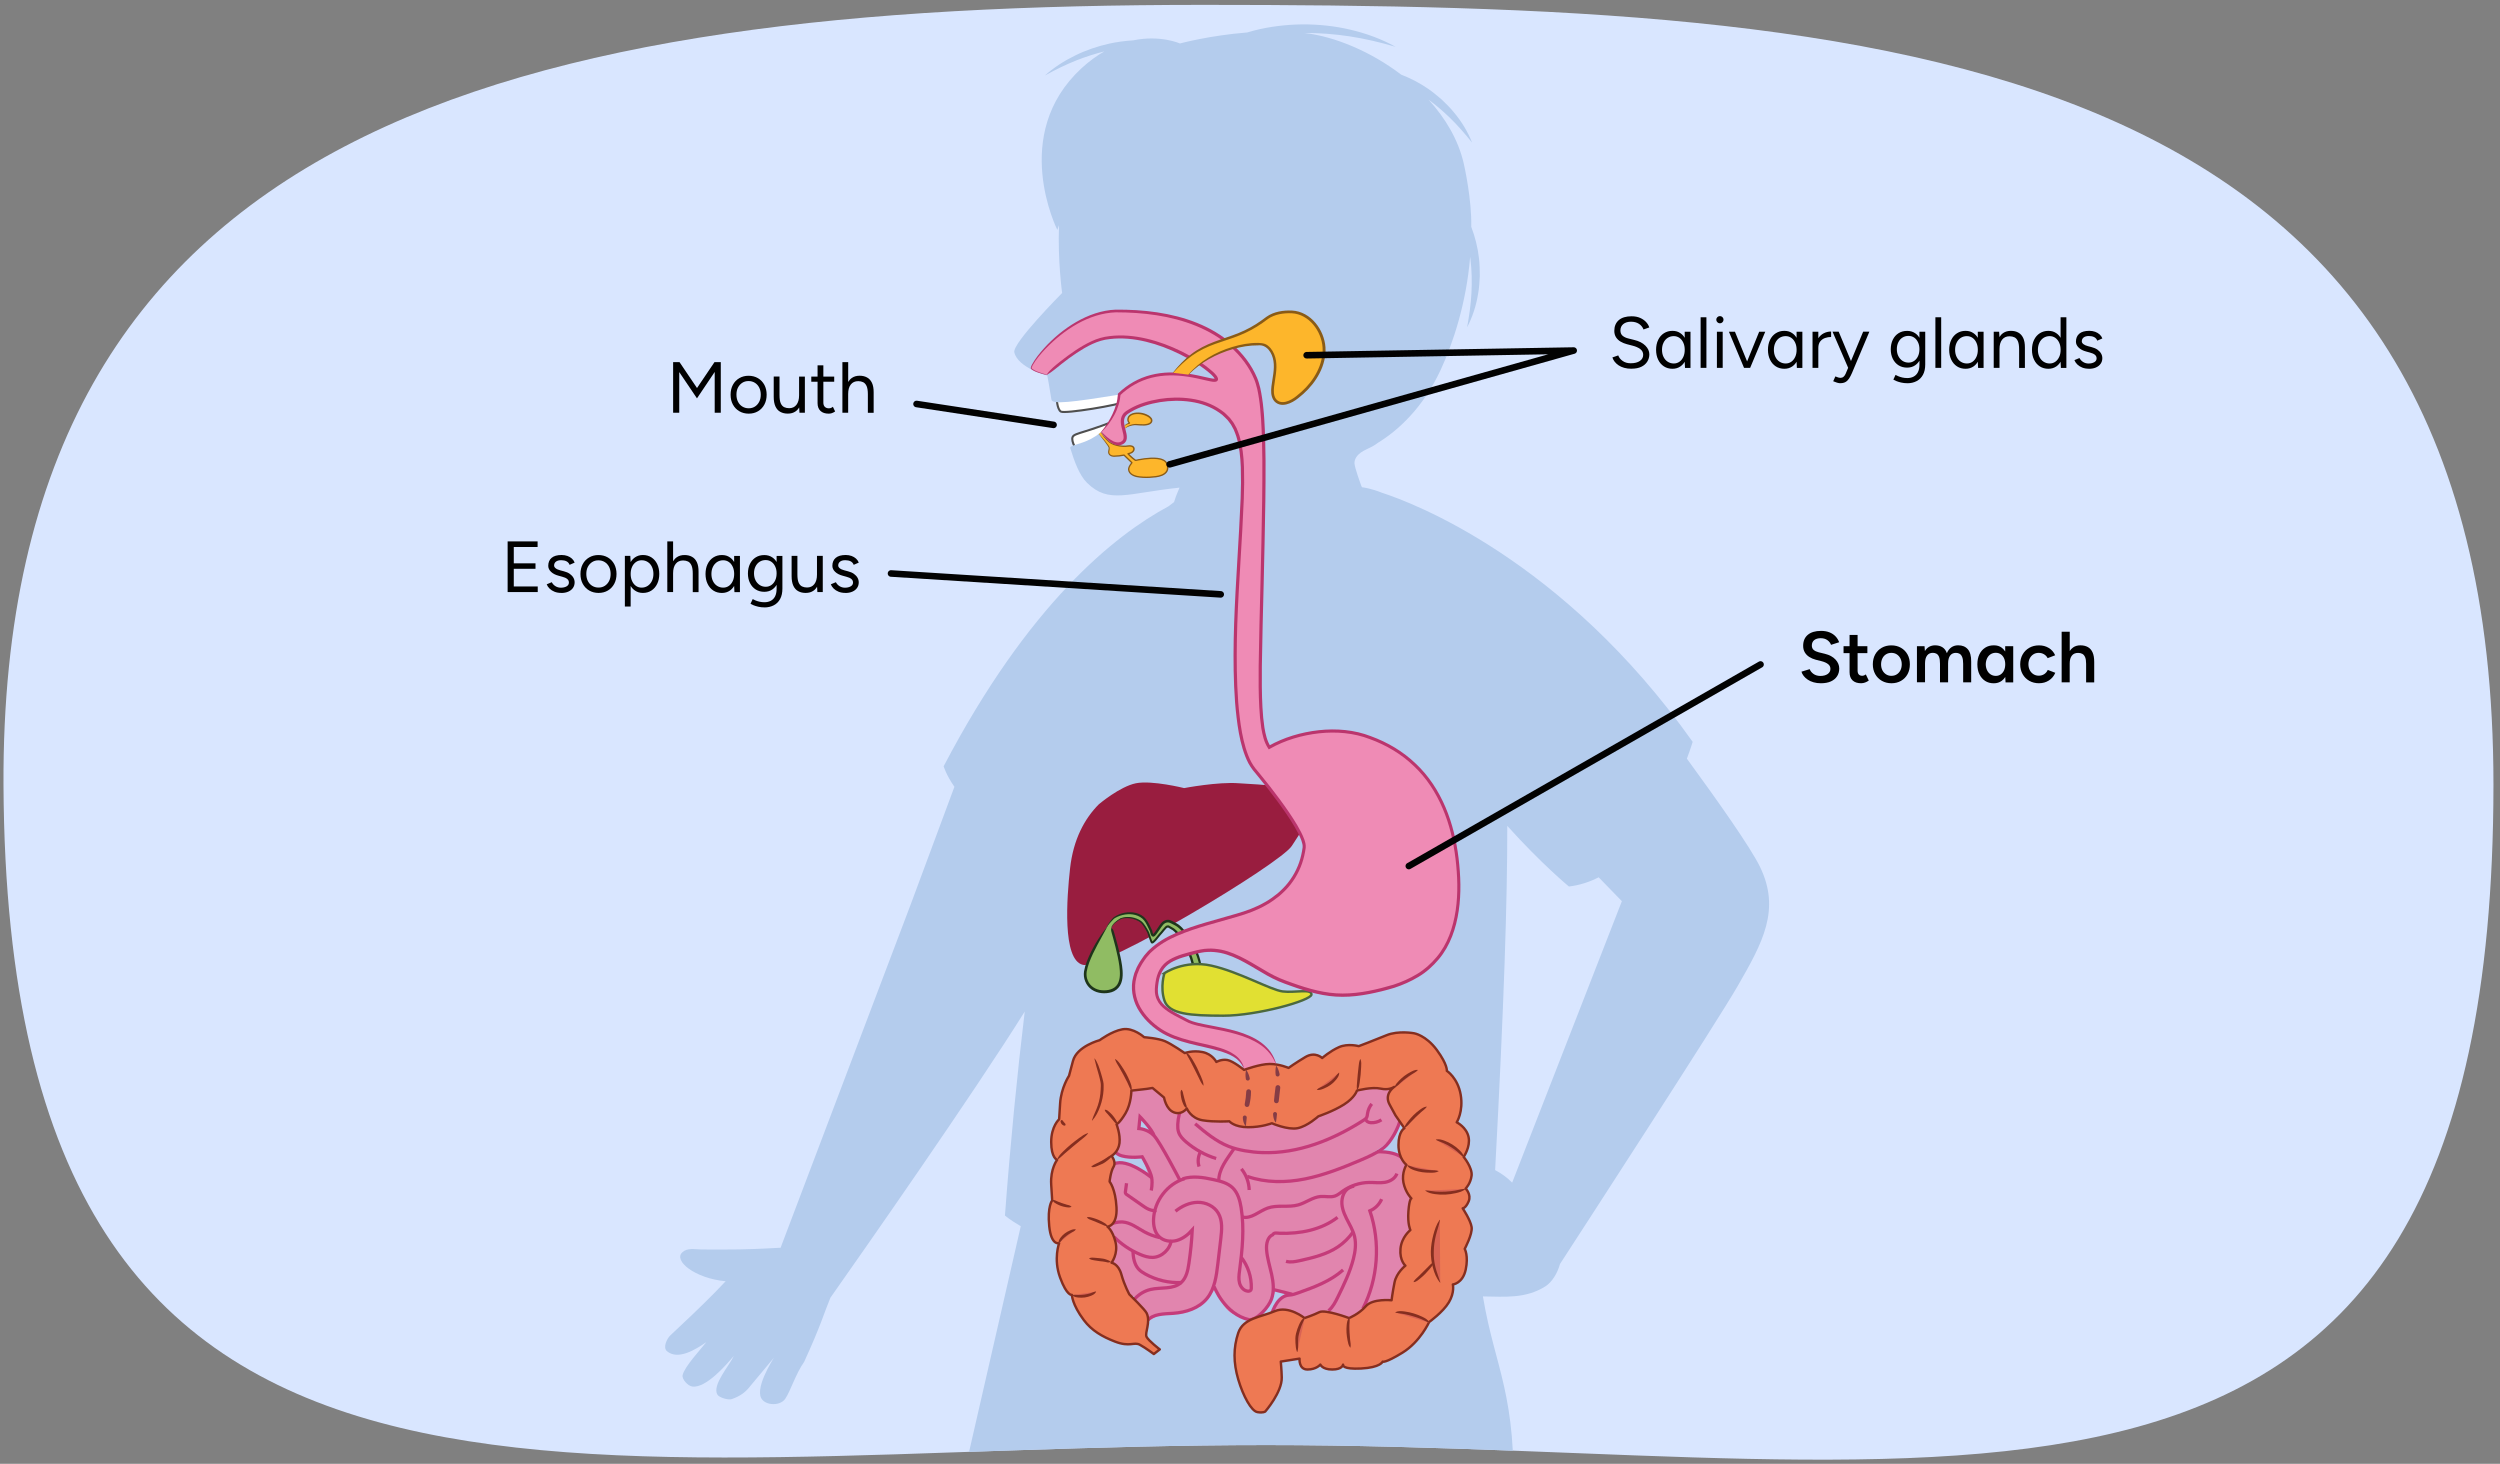 <?xml version="1.0" encoding="UTF-8"?><svg id="a" xmlns="http://www.w3.org/2000/svg" width="760" height="445" xmlns:xlink="http://www.w3.org/1999/xlink" viewBox="0 0 760 445"><rect x="0" y="0" width="760" height="445" fill="#808080" stroke="none"/><defs><clipPath id="b"><path d="M1.06,238.63c1.14,249.04,174.93,200.67,383.96,200.67s372.85,52.12,372.99-200.67C758.12,13.93,574.84,1.48,365.82,1.48S.14,37.28,1.06,238.63Z" fill="#d9e6ff"/></clipPath></defs><path d="M1.06,238.63c1.14,249.04,174.93,200.67,383.96,200.67s372.85,52.12,372.99-200.67C758.12,13.93,574.84,1.48,365.82,1.48S.14,37.28,1.06,238.63Z" fill="#d9e6ff"/><g clip-path="url(#b)"><path d="M327.48,137.16s-1.99-2.96-1.4-4.31,4.14-1.14,16.64-6.49c2.27.16,2.49,5.41,2.49,5.41l-17.73,5.4Z" fill="#fff" stroke="#4f4f4f" stroke-miterlimit="10" stroke-width=".64"/><path d="M321.23,120.92s.07,3.45,1.27,4.2,17.99-2.02,19.86-3.15-.67-5.17-.67-5.17l-20.46,4.12Z" fill="#fff" stroke="#4f4f4f" stroke-miterlimit="10" stroke-width=".64"/><path d="M535,263.44c-2.85-5.84-12.75-19.89-22.19-32.81,1.18-3.13,1.76-5.11,1.76-5.11-39.48-55.73-85.53-72.83-94.42-75.71-3.29-1.32-5.6-1.63-6.12-1.69-.09-.22-.18-.43-.28-.64,0,0-1.97-5.38-1.99-6.68-.02-1.3.86-2.46,1.92-3.22,1.06-.75,2.3-1.2,3.45-1.82.62-.33,1.2-.72,1.75-1.14,6.05-3.7,13.72-10.57,19.13-22.28,3.64-7.87,7.74-19.99,8.92-34.26.03.24.07.48.09.72.41,3.41.48,6.85.3,10.3-.17,3.46-.69,6.9-1.32,10.41,1.65-3.16,2.78-6.63,3.34-10.19.34-1.78.42-3.59.52-5.39,0-1.81-.04-3.62-.25-5.43-.37-3.27-1.18-6.49-2.35-9.55.2-8.27-2.14-18.64-2.27-19.22-1.66-7.22-5.57-13.79-10.7-19.43,2.18,1.6,4.24,3.36,6.2,5.24,2.51,2.39,4.77,5.03,7.02,7.8-1.31-3.32-3.2-6.44-5.53-9.19-1.12-1.42-2.44-2.66-3.74-3.92-1.37-1.19-2.77-2.34-4.27-3.36-2.49-1.7-5.19-3.09-8.01-4.18-9.26-7.05-20.24-11.62-29.46-12.67,4.56-.02,9.13.34,13.66,1.01,4.73.72,9.42,1.82,14.09,3.2-4.26-2.38-8.92-4.08-13.71-5.2-4.79-1.14-9.73-1.64-14.67-1.62-4.93.07-9.87.65-14.64,1.87-.7.18-1.39.39-2.09.59-11.48.91-20.43,3.34-20.43,3.34,0,0-5.93-2.65-14.18-.95-2.43.15-4.85.47-7.23.98-3.62.81-7.16,2-10.48,3.64-3.32,1.62-6.45,3.64-9.18,6.09,3.2-1.79,6.45-3.38,9.8-4.7,2.71-1.05,5.48-1.94,8.29-2.65-2.25,1.28-4.57,2.95-6.91,5.09-21.99,20.23-7.39,49.18-7.39,49.18l.51-1.45c-.42,10.87.95,20.63.95,20.63,0,0-15.19,15.27-14.54,18.04,1.12,4.75,10.03,7.08,10.03,7.08,0,0,.76,3.96,1.26,7.32.23,1.49,6.31.76,20.45-1.51-2.11,15.87-15.29,14.42-14.73,16.23,1.23,3.97,2.74,8.23,5.09,10.54,6.62,6.52,12.21,3.13,28.13,1.47-.71,1.64-1.16,2.86-1.16,2.86-.19.51-.35,1.03-.51,1.54-.56.41-1.13.84-1.69,1.28-16.44,8.83-42.58,29.76-68.35,79.03,0,0,.74,2.59,3.27,6.24l-13.34,35.9-39.5,104.23c-.1,0-.2,0-.3,0-.04,0-6.65.41-12.31.5-2.77.04-8.61.07-11.41.02-2.22-.04-4.35-.56-5.88.88-2.71,2.53,3.76,7.89,13.2,8.78-1.24,1.26-2.42,2.55-3.57,3.71-4.17,4.2-8.94,8.73-13.23,12.73-1.06.99-2.37,3.72-1.02,4.84,3.37,2.79,8.7-.52,11.94-2.78-1.69,2.2-6.67,7.49-7.21,10.06-.25,1.17,1.57,3.31,3.04,3.46,4.1.41,10.01-6.32,12.53-9.33-1.23,2.82-6.75,8.92-4.97,11.8.56.91,3.33,1.67,4.29,1.35,2.53-.86,4.26-2.07,5.8-4.12.14-.18,6.7-8.01,6.83-8.19,1.52-2.04-4.83,6.79-3.9,11.26.62,3,5.86,3.42,7.56.97,1.65-2.4,3.1-7.44,5.78-11.28,5.21-11.37,5.84-14.33,7.97-19.47,9.69-13.78,43.56-62.14,59.08-87.01-2.3,19.07-4.35,39.77-6.02,62.03,0,0,1.51,1.31,4.81,3.24l-18.43,80.45c8.63.63,17.27,1.27,25.9,1.93,17.06,1.31,34.11,2.68,51.16,4.07,0-.09.01-.19.02-.28,16.86.7,32.57.34,50.25,1.5,19.7,1.3,34.04-3.05,40.77-2.52,1.21-34.33-5.44-41.52-9.18-63.81,6.77.09,13.05.72,19.01-3.07,1.97-1.26,3.62-3.88,4.43-6.8,6.59-10.15,47.79-73.64,54.06-84.57,7.54-13.13,13.11-23.11,6.7-36.23ZM459.7,359.52c-1.48-1.5-3.26-2.81-5.18-3.81,2.7-50.18,3.73-82.55,3.69-104.41,0,0,0,0,0,0h0c0-.08,0-.16,0-.24,10.42,11.59,18.74,18.44,18.74,18.44,3.23-.38,6.24-1.37,9.05-2.8l7.05,7.26-33.35,85.55Z" fill="#b4cced"/><g id="c"><path d="M425.5,351.67c-1.89-1.35-7.94-1.35-7.94-1.35,0,0,5.86-3.47,7.18-6.36,1.32-2.89.54-14.55.54-14.55,0,0-4.79.77-8,0-3.21-.77-5.77,2.22-7.28,4.15-1.51,1.93-10.21,5.78-16.45,7.71-6.24,1.93-24.95-1.54-27.22-2.89-2.27-1.35-6.24-3.85-7.37-1.93-1.13,1.93-.67,2.62-.67,2.62,0,0-3-8.66-9.16-9.18-2.46-.21-5.86-.19-5.86-.19-1.7,2.31-5.29,9.25-5.1,15.8.19,6.55,5.1,6.55,5.1,6.55l3.97-.39,1.89,5.59s-6.43-4.24-9.07-3.85c-2.65.39-3.21,1.73-4.54,5.01-1.32,3.28-3.59,11.18-1.32,13.1,2.27,1.93,4.35,5.97,4.35,5.97,0,0-3.02,7.71-1.7,12.14s7.94,4.43,7.94,4.43c0,0-.38,2.12,1.13,4.24,1.51,2.12,3.4,3.28,3.4,3.28,0,0,3.21-2.31,4.35-2.12s6.62.19,10.96-2.7c4.35-2.89,4.92-5.97,4.92-5.97,0,0,1.7,7.71,5.86,8.86s5.67,2.31,8.7-.77c3.02-3.08,3.59-6.74,3.59-6.74l3.02.96-3.4,4.82-1.89,4.82,6.24.58,4.34-.85,15.5-.49s10.02-3.66,13.42-7.52c3.4-3.85,4.35-31.99,4.35-35.65s-1.89-5.78-3.78-7.13ZM350.28,344.73c-.76-.09-1.2-.8-1.91-1.1-.22-.09-.83-.16-1.03-.29-.62-.42-.99.53-1.13-.27-.2-1.18.09-2.41.36-3.55.14-.57,4.1,4.56,4.22,5.7.03.26-.27-.45-.52-.48Z" fill="#e185ae"/><path d="M358.63,358.66s-5.93-11.46-7.83-13.45c-1.91-1.99-4.59-2.15-4.59-2.15l.36-3.55s3.55,3.6,4.36,5.88" fill="none" stroke="#c53b7a" stroke-miterlimit="10"/><path d="M337.81,347.81s.46,2.79,3.19,3.56c2.74.77,6.23.3,6.23.3,0,0,2.58,4.35,2.89,6.37.3,2.01-.15,3.87-.15,3.87" fill="none" stroke="#c53b7a" stroke-miterlimit="10"/><path d="M360.12,358.31c-5.23,1.57-9.21,6.75-9.44,12.31-.08,1.89.3,3.92,1.62,5.26,1.37,1.39,3.53,1.74,5.39,1.24s3.46-1.76,4.76-3.21c-.18,3.42-.53,6.83-1.03,10.21-.31,2.1-.78,4.35-2.33,5.76-2.41,2.2-6.15,1.38-9.3,2.11-1.89.44-3.64,1.5-4.92,2.98" fill="none" stroke="#c53b7a" stroke-miterlimit="10"/><path d="M359.54,358.35c3.02-.94,6.22-.44,9.3.24,2.1.46,4.32.99,5.88,2.5,1.59,1.54,2.22,3.84,2.58,6.05,1.02,6.33.36,12.8-.48,19.16-.17,1.25-.33,2.54,0,3.76.33,1.22,1.29,2.35,2.53,2.45.35.03.74-.06.92-.36.1-.17.11-.38.12-.57.1-3.36-1.01-6.74-3.07-9.37" fill="none" stroke="#c53b7a" stroke-miterlimit="10"/><path d="M357.34,368.21c1.93-1.55,4.29-2.66,6.75-2.7,2.46-.04,5.01,1.14,6.27,3.29,1.34,2.28,1.07,5.14.76,7.78-.3,2.55-.6,5.1-.9,7.65-.43,3.67-.95,7.55-3.23,10.41-2.45,3.07-6.5,4.35-10.38,4.61-2.81.19-6.04.11-7.9,2.27" fill="none" stroke="#c53b7a" stroke-miterlimit="10"/><path d="M344.41,380.34c.08,1.93.41,3.99,1.68,5.42.58.65,1.32,1.12,2.08,1.54,3.36,1.87,7.24,2.78,11.07,2.59" fill="none" stroke="#c53b7a" stroke-miterlimit="10"/><path d="M338.69,376.04c2.27,2.26,4.97,4.07,7.91,5.31,1.21.51,2.49.93,3.79.9,2.81-.06,5.39-2.48,5.69-5.33" fill="none" stroke="#c53b7a" stroke-miterlimit="10"/><path d="M337.22,372.19c1.31-.4,2.65-.8,4.02-.71,2.44.16,4.49,1.82,6.65,3,1.45.79,3,1.37,4.6,1.73" fill="none" stroke="#c53b7a" stroke-miterlimit="10"/><path d="M342.47,359.7c-.11.85-.22,1.69-.34,2.54-.02.17-.04.34.02.5.07.19.24.31.4.42,1.55,1.09,3.1,2.17,4.66,3.26.63.44,1.28.89,1.99,1.2.51.22,1.06.36,1.61.42.12.01.27.05.3.17s-.23.13-.17.03" fill="none" stroke="#c53b7a" stroke-miterlimit="10"/><path d="M359.62,335.77c-.95,1.87-1.5,3.95-1.58,6.06-.03.81,0,1.64.27,2.4.41,1.19,1.33,2.11,2.27,2.92,2.67,2.29,5.79,4.01,9.13,5.04" fill="none" stroke="#c53b7a" stroke-miterlimit="10"/><path d="M365.17,349.83c-.93,1.38-1.18,3.22-.65,4.81" fill="none" stroke="#c53b7a" stroke-miterlimit="10"/><path d="M363.32,341.63c3.15,2.66,6.38,5.36,10.2,6.87,1.6.63,3.27,1.04,4.95,1.34,1.73.3,3.48.49,5.23.55,10.94.4,21.61-3.9,30.86-9.86.33-.21.67-.44.87-.78.21-.37.24-.81.3-1.23.16-1.07.6-2.1,1.28-2.94" fill="none" stroke="#c53b7a" stroke-miterlimit="10"/><path d="M415.29,340.22c-.05.67.76,1.04,1.42,1.08,1.14.07,2.29-.24,3.25-.87" fill="none" stroke="#c53b7a" stroke-miterlimit="10"/><path d="M425.78,339.91c-.46,2.74-2.93,7.28-5.1,8.97-2.17,1.69-4.71,2.8-7.23,3.87-5.44,2.3-10.97,4.5-16.75,5.65-5.78,1.15-11.88,1.2-17.46-.75,0,0-.02,0-.03,0" fill="none" stroke="#c53b7a" stroke-miterlimit="10"/><path d="M377.38,355.33c1.46,1.79,2.31,4.1,2.38,6.43" fill="none" stroke="#c53b7a" stroke-miterlimit="10"/><path d="M377.63,369.96c2.69.73,5.1-1.76,7.73-2.7,2.96-1.06,6.29-.12,9.31-.97,2.34-.65,4.37-2.35,6.79-2.55,1.47-.12,3,.33,4.4-.16.83-.29,1.52-.89,2.24-1.41,2.35-1.7,5.2-2.65,8.08-2.7,1.59-.03,3.19.22,4.77-.03s3.18-1.14,3.71-2.67" fill="none" stroke="#c53b7a" stroke-miterlimit="10"/><path d="M369.08,390.97c0,.26,3.24,8.57,10.65,10.22,2.49.12,5.96-3.88,6.81-6.28.85-2.4.57-5.05.03-7.53-.54-2.48-1.35-4.93-1.53-7.47-.13-1.76.27-3.88,1.87-4.56.42-.74,1.22-.47,2.06-.44,6.21.22,12.69-1.01,17.64-4.83" fill="none" stroke="#c53b7a" stroke-miterlimit="10"/><path d="M390.95,383.44c1.34.39,2.78.1,4.15-.2,4.06-.9,8.2-1.88,11.67-4.22,1.79-1.21,3.35-2.76,4.59-4.54" fill="none" stroke="#c53b7a" stroke-miterlimit="10"/><path d="M386.59,400.33c-.11.07-.21.13-.32.2.75-2.96,2.54-6.67,5.7-6.83.95-.05,1.87-.37,2.77-.7,4.8-1.72,9.74-3.52,13.56-6.94" fill="none" stroke="#c53b7a" stroke-miterlimit="10"/><path d="M403.87,398.47c1.33-1.11,2.13-2.73,2.9-4.3,1.83-3.74,3.66-7.51,4.68-11.56.55-2.16.85-4.45.35-6.63-.46-2-1.58-3.77-2.49-5.61-.91-1.84-1.66-3.89-1.29-5.92.36-2.02,1.47-3.48,3.63-3.87" fill="none" stroke="#c53b7a" stroke-miterlimit="10"/><path d="M420.02,364.54c-.69,1.59-2,2.9-3.58,3.56,3.29,9.65,2.5,20.67-2.13,29.74" fill="none" stroke="#c53b7a" stroke-miterlimit="10"/><path d="M375.15,349.16c-2.16,3.32-4.72,6.13-4.66,10.12" fill="none" stroke="#c53b7a" stroke-miterlimit="10"/><path d="M350.12,358.04s-7.39-6.12-11.47-4.21" fill="none" stroke="#c53b7a" stroke-miterlimit="10"/><line x1="392.8" y1="393.45" x2="387.19" y2="392.05" fill="none" stroke="#c53b7a" stroke-miterlimit="10"/><path d="M427.32,353.32s-1.02-3.31-8.66-3.19" fill="none" stroke="#c53b7a" stroke-miterlimit="10"/></g><path id="d" d="M334.09,244.46c-4.4,4.4-7.82,10.75-8.79,19.54-.98,8.79-2.44,27.84,3.91,29.31s60.08-30.77,63.5-36.15c3.42-5.37,6.35-8.79,4.88-13.68-1.47-4.88-14.65-4.88-21-5.37-6.35-.49-16.61,1.47-16.61,1.47,0,0-9.77-2.44-14.65-1.47-4.88.98-11.23,6.35-11.23,6.35Z" fill="#991d3f"/><path id="e" d="M337.9,282.15c.06-1.39,2.84-2.9,2.84-2.9,0,0,2.47-.99,5.36.51,1.21.52,2.08,2.08,2.94,3.69.13.25.92,3.11,1.2,3.1.54-.02,2.11-2.24,2.32-2.45.81-.85,1.4-1.79,2.1-2.37.16-.13.57-.09.57-.09.52.27.99.52,1.38.79.77.54,1.43,1.33,2.06,2.16,1.29,1.65,2.22,3.46,2.98,5.36.38.94.71,1.9.94,2.86.22.94.38,1.95.25,2.74-.33,1.51-1.98,3.17-3.59,4.34l-4.6,3.35,5.64-1.7c2.15-.65,4.56-1.07,6.91-1.31,2.37-.22,4.78-.24,7.14-.02,2.36.23,4.7.78,6.99,1.44,2.28.7,6.76,2.56,6.76,2.56h.05c2.31.28,2.46-.16.2-.61-2.07-1.2-4.26-2.2-6.55-3.04-2.31-.83-4.71-1.52-7.22-1.86-2.51-.36-5.04-.42-7.56-.24-1.22.09-2.42.22-3.62.41.73-.85,1.39-1.8,1.62-3.04.17-1.27-.06-2.35-.31-3.42-.27-1.07-.63-2.09-1.05-3.1-.84-1.99-1.96-3.96-3.39-5.69-.7-.86-1.46-1.77-2.57-2.48-.55-.35-1.11-.6-1.61-.84l-.21-.1c-.13-.05-.24-.11-.39-.13-.28-.08-.6-.06-.87,0-.53.14-.85.39-1.11.61-.96.91-2.49,3.91-2.97,3.7s-.56-1.29-.58-1.33c-.09-.15-.94-2.11-1.62-3.12-1.93-2.88-6.54-2.93-9.58-.97-.31.17-1.26,1.33-1.45,1.56-.37.47-.77,1.07-.97,1.57-.06.17-7.43,10.86-6.38,15.15,1.23,4.99,6.89,4.78,8.86,3.47,1.97-1.3,2.46-3.69,1.72-8.03-.74-4.34-2.65-10.54-2.65-10.54" fill="#90bc63"/><g id="f"><path d="M336.4,282.12c-1.85,3.51-3.92,6.86-5.29,10.51-.35.91-.59,1.84-.76,2.77-.12.94-.04,1.8.34,2.67.68,1.73,2.41,2.82,4.26,2.96,1.82.16,3.86-.28,4.78-1.85.91-1.54.79-3.6.56-5.49-.26-1.92-.7-3.84-1.17-5.75-.24-.95-.49-1.9-.75-2.85l-.4-1.42c-.14-.47-.29-.94-.12-1.51l.1-.03c.46.38.59.85.73,1.33l.41,1.42c.27.95.53,1.91.78,2.86.49,1.92.95,3.85,1.24,5.83.14.99.23,2,.18,3.03-.05,1.02-.24,2.09-.81,3.04-.56.93-1.49,1.67-2.52,1.98-1.02.31-2.07.4-3.11.29-1.04-.11-2.08-.45-2.96-1.06-.88-.61-1.58-1.48-1.97-2.46-.42-.95-.53-2.1-.37-3.12.19-1.01.45-1.99.82-2.92,1.45-3.73,3.5-7.17,5.93-10.27l.1.04Z" fill="#1e351b"/></g><g id="g"><path d="M363.76,298.86l-.36.09s-.08-.02-.09-.06c0-.02,0-.04.01-.06h0c.57-.77,1.07-1.58,1.31-2.46.24-.87.17-1.81.01-2.72-.36-1.83-1-3.63-1.82-5.32-.82-1.7-1.83-3.29-3.05-4.72-.6-.73-1.23-1.41-1.97-1.93-.36-.27-.8-.45-1.21-.67-.4-.2-.86-.46-1.19-.55h-.03c-.4-.11-.89,0-1.27.24-.21.13-.39.29-.54.47-.17.19-.33.41-.49.63-.32.44-.62.9-.93,1.36-.33.46-.59.92-1.08,1.38-.05.05-.16.13-.29.18-.05.03-.22.04-.33,0-.11-.03-.12-.06-.19-.09-.2-.14-.3-.31-.37-.46-.14-.31-.2-.61-.25-.9l-.02-.1s-.02-.07,0,0c0,.02.02.05.03.06v-.02s-.03-.03-.03-.03l-.1-.2-.17-.38-.35-.74c-.49-.99-.96-1.97-1.74-2.63-1.6-1.34-3.95-1.58-6.01-1.06-.52.14-1.04.29-1.52.52-.25.1-.48.24-.72.37-.24.11-.39.28-.6.48-.75.79-1.55,1.58-2.01,2.57l-.09-.03c.4-1.06,1.12-1.94,1.84-2.79.18-.2.39-.45.66-.59.24-.15.47-.3.73-.42.5-.27,1.04-.47,1.58-.63,2.16-.59,4.72-.47,6.59,1.06.92.79,1.44,1.86,1.93,2.84l.36.75.18.37.08.17.04.1c.03.11.02.07.02.11l.02.1c.04.26.1.5.19.69.04.09.1.17.13.18,0,0,.03.02,0,0-.04-.03-.13,0-.12,0,0-.01.01,0,.06-.05.31-.3.64-.8.94-1.24.3-.46.6-.92.93-1.39.16-.23.33-.46.53-.69.21-.24.44-.45.7-.62.54-.35,1.21-.53,1.89-.36h-.03c.6.16.96.41,1.41.63.43.24.88.42,1.28.73.82.59,1.49,1.33,2.1,2.08,1.24,1.48,2.28,3.15,3.11,4.89.81,1.75,1.51,3.58,1.79,5.52.13.97.19,1.99-.18,2.95-.33.95-.95,1.74-1.62,2.42l-.07-.13.37-.03v.09Z" fill="#1e351b"/></g><g id="h"><path d="M337.86,282.15c0-.37.18-.7.38-.99.21-.29.45-.55.71-.79.53-.47,1.1-.88,1.72-1.24h.02c.91-.34,1.86-.42,2.8-.35.94.07,1.87.36,2.72.78h-.02c1.29.6,1.96,1.83,2.61,2.91l.47.84c.16.37.22.63.34.95.2.6.4,1.21.64,1.77.03.07.06.14.09.19.01.03.03.07.04.07v.02s-.05-.06-.1-.05c-.1,0-.02,0,.01-.04.04-.02.1-.08.15-.11.22-.19.43-.42.63-.65.41-.48.77-.98,1.18-1.49.46-.49.82-.95,1.23-1.46.2-.25.42-.5.66-.74l.19-.18.1-.09s.14-.1.19-.11c.25-.09.42-.08.62-.07h.01s0,0,0,0c.04,0,.08.02.11.04.52.3,1.05.57,1.56.9.5.37.93.8,1.32,1.26.77.91,1.48,1.85,2.08,2.88,1.18,2.06,2.11,4.23,2.66,6.56.13.58.23,1.18.25,1.79,0,.31,0,.62-.08.96-.08.33-.21.61-.35.89-.59,1.1-1.45,1.96-2.35,2.73-.92.77-1.89,1.4-2.83,2.09l-1.42,1.02c-.47.34-.93.7-1.55.83l-.05-.07c.32-.55.8-.88,1.27-1.22l1.4-1.04c.93-.7,1.9-1.36,2.76-2.1.85-.75,1.65-1.59,2.15-2.56.54-.93.3-2.06.08-3.18-.53-2.21-1.45-4.37-2.59-6.34-.57-.99-1.25-1.92-1.98-2.8-.36-.43-.76-.84-1.19-1.17-.46-.3-.97-.57-1.46-.86l.12.04h0c-.12-.01-.28,0-.32.02-.02.01.02-.01-.01,0l-.08.07-.16.15c-.21.21-.41.45-.61.69-.39.48-.82,1.02-1.24,1.46-.38.48-.78,1-1.21,1.49-.22.24-.44.49-.71.71-.08.06-.14.11-.24.17-.1.04-.17.13-.43.1-.23-.08-.22-.15-.27-.19-.05-.06-.06-.09-.08-.14-.05-.09-.08-.16-.11-.24-.25-.62-.43-1.23-.63-1.84-.09-.29-.19-.65-.28-.86l-.45-.84c-.61-1.08-1.27-2.24-2.34-2.75h-.02c-.79-.42-1.65-.7-2.54-.81-.88-.1-1.82-.05-2.65.22h.01c-.6.32-1.19.7-1.71,1.14-.27.21-.52.45-.73.72-.21.26-.39.57-.42.91h-.08Z" fill="#1e351b"/></g><path id="i" d="M443.25,263.33c-2.22-25.07-15.47-35.63-28.44-39.74-9.81-3.11-21.63-.66-28.92,3.56-3.57-4.9-2.86-21.97-2.3-45.09.95-39.47,1.45-59.86-2.01-67.44-5.87-12.89-20.91-20.13-41.61-20.11-15.09.01-27.33,16.54-26.39,17.54s4.65,1.88,4.65,1.88c0,0,10.18-9.49,17.13-10.96,15.89-3.36,35.04,10.44,34.45,12.38-.59,1.93-17.03-7.4-29.54,4.53-.4,6.36-5.45,11.44-5.45,11.44,0,0,3.73,5.13,6.49,3.2,2.52-1.77-2.31-6.6,1.24-9.1,6.99-4.93,23.41-6.57,30.92,1.87,6.51,7.3,4.07,23.16,2.45,55.79-1.72,34.59,1.75,46.52,5.47,50.94,3.72,4.42,15.64,19.18,15.07,23.63-1.14,8.96-7.05,16.29-18.33,19.89-10.64,3.4-24.06,5.58-29.99,13.26-7.28,9.43-2.21,17.69,4.23,22.11,10.95,7.51,29.88,2.55,25.46,18.66.48,6.44,11.78,9.17,10.64-5.2-1.14-14.38-21.69-13.01-27.43-16.07-4.98-2.65-9.73-4.45-9.48-9.64.41-8.33,4.82-9.38,12.46-11.34,10.19-2.61,17.71,5.83,25.91,8.92,12.6,4.74,18.55,5.62,31.44,2.26,13.12-3.42,24.1-12.08,21.88-37.15Z" fill="#ef8bb5"/><path id="j" d="M353.98,295.86s5.99-4.15,14.29-2.3c8.3,1.84,17.97,7.37,21.66,7.84s8.76-.92,8.76.92-16.59,6.45-26.73,6.45-16.59-.46-17.97-4.61c-1.38-4.15,0-8.3,0-8.3Z" fill="#e1e032" stroke="#4c693e" stroke-miterlimit="10" stroke-width=".74"/><path d="M341.84,129.45c.56-.48.88-.57,1.56-.84-.64-.41-.66-1.42-.19-2.02s1.27-.85,2.03-.93c1.34-.14,2.73.18,3.88.88.54.33,1.08.88.95,1.5-.11.5-.63.81-1.12.95-1.13.32-2.32.13-3.49.08s-2.54.34-3.4,1.14" fill="#fdb62b"/><path d="M341.82,129.42c.38-.48.99-.76,1.52-.98l-.03.32c-.41-.25-.62-.73-.62-1.18,0-.45.16-.91.47-1.24.62-.67,1.52-.87,2.33-.93.83-.05,1.67.05,2.46.31.77.28,1.57.6,2.13,1.35.28.36.38.96.08,1.39-.28.42-.71.62-1.12.74-.82.23-1.66.21-2.46.15-.81-.05-1.58-.17-2.34,0-.76.13-1.51.41-2.15.88l-.04-.04c.55-.61,1.32-.99,2.12-1.18.81-.22,1.66-.12,2.44-.07.79.05,1.58.05,2.31-.16.35-.1.68-.29.85-.56.17-.26.12-.59-.08-.86-.42-.56-1.18-.9-1.89-1.16-.73-.25-1.51-.36-2.28-.32-.76.04-1.55.23-2.04.76-.47.49-.52,1.44.03,1.83h0c.08.06.1.17.04.25-.02.03-.05.05-.08.06-.28.11-.57.18-.84.28-.27.11-.52.24-.77.41l-.04-.05Z" fill="#8a5b16"/><path d="M334.68,131.43c.69,1.18,2.3,3.05,3.57,3.56,1.34.54,3.19.84,4.62.61.67-.11,1.53-.07,1.8.54.2.43-.03.97-.41,1.26s-.85.42-1.32.53c1.17,1.27,2.23,1.97,2.23,1.98.11.09.94-.15,1.08-.18,1.82-.3,3.67-.57,5.52-.37.83.09,1.67.27,2.34.78.72.55.96,1.48.87,2.33-.16,1.54-1.96,2.2-3.34,2.4-1.69.24-3.54.32-5.23.11-1.13-.14-2.5-.5-3.07-1.55-.56-1.04.19-1.94.79-2.77l-2.39-2.31s-1.45.31-3.08.33c-.65,0-1.39-.31-1.56-.93-.14-.53.17-1.08.11-1.63-.07-.69-3.16-4.21-3.16-4.21" fill="#fdb62b"/><path d="M334.71,131.41c.66,1.02,1.5,1.93,2.43,2.7.91.81,2.12,1.07,3.3,1.27.6.08,1.2.12,1.79.08.57-.03,1.22-.24,1.9-.02.33.09.68.36.78.74.11.38,0,.76-.2,1.05-.42.61-1.13.77-1.71.92l.1-.34c.43.47.89.91,1.38,1.32.24.2.5.4.75.58,0,.05.16.01.31-.01l.46-.11c1.3-.24,2.57-.42,3.89-.48,1.3-.02,2.66-.02,3.9.6.61.3,1.13.91,1.29,1.58.17.66.19,1.4-.17,2.04-.35.63-.96,1.03-1.57,1.3-.62.26-1.28.41-1.93.49-1.29.17-2.6.24-3.91.17-1.28-.09-2.69-.18-3.8-1.08-.53-.44-.92-1.18-.74-1.92.17-.71.62-1.23.98-1.75l.02.27-2.39-2.31.19.05c-1,.2-2,.31-3.01.32-.53.02-1.1-.12-1.52-.53-.21-.2-.34-.49-.36-.78-.02-.29.04-.55.09-.79.05-.24.1-.48.07-.67-.05-.18-.19-.41-.32-.61-.26-.41-.56-.82-.86-1.21-.6-.8-1.21-1.58-1.85-2.35l.05-.04c.68.74,1.35,1.48,1.98,2.25.32.39.63.78.92,1.2.14.22.29.41.38.7.05.3,0,.56-.04.81-.11.49-.14.95.19,1.24.31.3.79.42,1.25.39.98-.03,1.97-.14,2.93-.33.07-.01.14,0,.19.05l2.39,2.31c.07.07.08.19.02.27-.38.52-.78,1.03-.91,1.6-.14.56.15,1.13.6,1.52.94.77,2.3.9,3.55.98,1.28.07,2.56,0,3.83-.17,1.22-.16,2.58-.55,3.2-1.58.51-1.02.16-2.57-.96-3.06-1.09-.55-2.43-.57-3.69-.55-1.27.05-2.57.24-3.81.47l-.48.11c-.08.02-.17.03-.26.04-.05,0-.09,0-.18,0-.14-.04-.15-.07-.19-.09-.27-.19-.53-.39-.78-.6-.5-.42-.98-.88-1.42-1.36-.08-.08-.07-.21.01-.29.03-.02.06-.04.09-.05.58-.14,1.18-.31,1.47-.75.33-.44.17-1.03-.37-1.16-.52-.17-1.1,0-1.75.03-.63.03-1.25-.02-1.87-.12-1.2-.21-2.49-.56-3.41-1.44-.93-.82-1.7-1.8-2.31-2.87l.05-.03Z" fill="#8a5b16"/><g id="k"><path d="M447.37,373.04c-.3-2.1-2.71-5.71-2.71-5.71,0,0,.9,0,1.8-2.1.9-2.1-.9-3.91-.9-3.91,0,0,1.5-1.5,1.8-3.91.3-2.41-2.41-5.71-2.41-5.71,0,0,2.1-3.01,1.5-6.01-.6-3.01-3.61-4.51-3.61-4.51,0,0,2.1-3.31,1.2-8.42-.9-5.11-4.21-7.22-4.21-7.22,0,0,.3-1.8-3.01-6.31-3.31-4.51-6.92-5.11-6.92-5.11,0,0-4.81-.9-8.42.6-3.61,1.5-8.42,3.31-8.42,3.31,0,0-3.31-.9-6.01.3-2.71,1.2-5.11,3.31-5.11,3.31,0,0-2.1-2.1-5.11-.3-3.01,1.8-5.11,3.31-5.11,3.31,0,0-2.71-1.2-5.71-1.2s-7.82,1.8-7.82,1.8c0,0-3.31-2.71-5.11-3.01-1.8-.3-3.31.6-3.31.6,0,0-1.2-2.41-4.21-3.01-3.01-.6-5.41.3-5.41.3,0,0-3.91-2.71-6.01-3.61-2.1-.9-6.31-1.2-6.31-1.2,0,0-3.31-3.01-6.61-2.41-3.31.6-6.92,3.31-6.92,3.31,0,0-6.92,1.8-8.12,6.31l-1.2,4.51s-2.41,3.61-2.71,8.42l-.3,4.81s-2.41,2.1-2.41,6.92,1.8,5.41,1.8,5.41c0,0-2.1,2.71-1.8,7.52l.3,4.81s-1.5,1.8-.9,7.82c.6,6.01,3.02,5.17,3.02,5.17,0,0-1.81,4.76.29,10.47,2.1,5.71,3.58,5.25,3.58,5.25,0,0,.03,2.87,3.64,7.68,2.38,3.18,5.58,5.01,9.41,6.5,4.62,1.81,5.83,0,7.64,1,1.81,1,4.22,2.81,4.22,2.81l1.81-1.41s-3.42-2.61-4.02-3.82c-.6-1.21,1.3-4.5.03-7.2-.52-1.12-5.26-5.71-5.26-5.71,0,0-1.5-2.71-2.41-6.01-.9-3.31-3.01-3.61-3.01-3.61,0,0,2.1-2.71,1.2-6.31-.9-3.61-2.44-4.66-2.44-4.66,0,0,3.05-.15,2.75-5.86-.3-5.71-2.1-7.82-2.1-7.82,0,0,.3-3.01,1.2-4.51.9-1.5-.6-3.31-.6-3.31,0,0,2.1-1.2,2.41-3.91.3-2.71-.9-5.71-.9-5.71,0,0,.9-.3,2.71-3.31,1.8-3.01,1.8-6.92,1.8-6.92,1.92-.27,4.24-.38,6.43-.81.6.5,3.5,2.91,3.5,2.91,0,0,.6,3.61,3.01,4.51,2.41.9,3.91-1.2,3.91-1.2,0,0,1.2,3.01,4.81,3.61,3.61.6,8.12.3,8.12.3,0,0,1.5,1.8,5.71,1.8s7.22-1.2,7.22-1.2c0,0,4.81,2.1,7.82,1.5,3.01-.6,6.31-3.61,6.31-3.61,0,0,4.51-1.5,7.82-3.61,3.31-2.1,3.91-4.21,3.91-4.21,0,0,4.51-1.2,7.22-.6,2.33.52,3.76-.29,4.11-.53-.52.37-3.03,2.37-1.41,5.35l1.8,3.31,2.71,3.91s-1.8.9-1.8,5.11,2.41,6.01,2.41,6.01c0,0-1.5,2.41-.9,5.41.6,3.01,2.41,4.81,2.41,4.81,0,0-.6,0-.9,3.91-.3,3.91.6,5.71.6,5.71,0,0-2.71,2.1-3.01,5.71-.3,3.61,1.5,5.11,1.5,5.11,0,0-2.71,2.1-3.31,5.11-.6,3.01-.9,5.41-.9,5.41,0,0-5.71-.6-7.82,1.8-2.1,2.41-5.11,3.61-5.11,3.61,0,0-7.22-2.71-9.02-1.8-1.8.9-4.51,1.8-4.51,1.8,0,0-4.81-3.91-9.02-2.1-4.21,1.8-9.62,2.1-11.13,6.61-1.5,4.51-1.5,9.02,0,14.13,1.5,5.11,4.01,9.65,5.82,9.95,1.8.3,2.39-.18,2.39-.18,0,0,5.14-5.88,5.02-10.37-.06-2.4-.3-4.81-.3-4.81l5.71-.9s-.3,3.31,2.41,3.31,3.91-1.5,3.91-1.5c0,0,.6,1.5,3.61,1.5s3.27-1.37,3.3-1.48c-.05.18-.19,1.46,5.42,1.18,6.01-.3,6.61-2.1,6.61-2.1,0,0,.6.6,6.01-2.71,5.41-3.31,8.12-9.32,8.12-9.32,0,0,4.21-3.01,6.01-6.01,1.8-3.01,1.2-5.41,1.2-5.41,0,0,3.01-.3,3.91-4.51.9-4.21-.3-6.31-.3-6.31,0,0,2.41-4.51,2.1-6.61Z" fill="#ee7953" stroke="#852e1f" stroke-linejoin="round" stroke-width=".74"/><path d="M321.45,352.51c1.38-2.04,7.22-6.66,9.3-7.98" fill="#d96354"/><path d="M321.41,352.47c.32-1.07,1.14-1.78,1.86-2.51.74-.73,1.51-1.41,2.3-2.08.8-.65,1.61-1.29,2.45-1.89.83-.6,1.66-1.24,2.71-1.52l.06.09c-.67.84-1.49,1.42-2.28,2.06l-2.36,1.94c-.79.65-1.56,1.31-2.32,1.97-.77.67-1.44,1.39-2.32,1.98l-.09-.06Z" fill="#852e1f"/><path d="M322.66,340.52c.3.93.44.98,1.22,1.56" fill="#d96354"/><path d="M322.71,340.5c.4.05.4.21.49.34.09.12.15.22.23.3.07.09.17.19.28.31.11.12.26.2.2.58l-.07.09c-.34.17-.46.05-.62-.03-.16-.08-.32-.2-.48-.37-.14-.18-.24-.38-.29-.57-.04-.19-.15-.34.14-.62l.1-.03Z" fill="#852e1f"/><path d="M343.91,331.46c-.37-2.6-3.3-7.38-4.89-9.46" fill="#d96354"/><path d="M343.86,331.47c-.5-.8-.74-1.6-1.13-2.4-.38-.79-.78-1.58-1.21-2.35-.42-.78-.87-1.54-1.31-2.31-.45-.76-.96-1.48-1.23-2.39l.09-.07c.81.51,1.31,1.28,1.82,2.03.51.74.98,1.52,1.43,2.3.43.8.83,1.61,1.17,2.46.32.84.71,1.73.5,2.7l-.11.02Z" fill="#852e1f"/><path d="M338.02,351.2c-.83.71-2.01,1.64-2.98,2.16-.66.36-1.35.66-2.05.94-.27.11-.55.21-.82.32-.07.03-.18.04-.22-.03s.14-.09.09-.03" fill="#d96354"/><path d="M338.06,351.24c-.22.67-.74,1.01-1.21,1.41-.47.39-.98.75-1.53,1.07-.56.26-1.13.5-1.7.73-.28.12-.56.24-.87.31-.15.03-.3.06-.46.07-.08,0-.21.05-.38-.07-.04-.04-.07-.07-.09-.14-.03-.09.05-.19.09-.19.04-.02.08-.01.12,0,.02,0,.05.01.08.06.02.06-.01.08-.02.09l-.09-.06s-.02,0-.01.04c.02.03.03.03.03.04,0,.01,0,.02.01.02,0,.02.07-.05.05-.1,0-.03,0-.04-.01-.06-.03-.05,0-.05.05-.11.12-.1.25-.18.38-.25.27-.13.54-.26.8-.4.52-.28,1.06-.53,1.58-.79.5-.27.99-.6,1.48-.92.5-.32.92-.74,1.62-.85l.07.08Z" fill="#852e1f"/><path d="M339.54,341.6c-.97-1.57-2.44-3.3-3.68-4.22" fill="#d96354"/><path d="M339.5,341.63c-.56-.2-.76-.6-1.07-.95l-.89-1.05c-.29-.35-.59-.69-.9-1.04-.31-.34-.65-.61-.81-1.16l.06-.09c.59.01.95.37,1.31.68.37.32.7.66,1.02,1.02.31.37.6.75.86,1.15.25.41.57.78.51,1.37l-.09.06Z" fill="#852e1f"/><path d="M320.03,364.83c1.58,1.17,3.7,1.8,5.66,2.01" fill="#d96354"/><path d="M320.07,364.78c.62,0,.98.29,1.44.47.45.19.9.37,1.37.52.46.17.93.3,1.4.44.48.13.96.18,1.42.57v.11c-.56.28-1.08.18-1.59.1-.52-.08-1.02-.21-1.52-.37-.49-.18-.98-.38-1.44-.65-.45-.27-.95-.5-1.15-1.11l.07-.09Z" fill="#852e1f"/><path d="M321.84,377.89c.52-.9.7-1.33,1.69-2.22.99-.89,2.22-1.48,3.49-1.89" fill="#d96354"/><path d="M321.79,377.86c-.04-.66.28-1.16.65-1.66.37-.49.8-.89,1.28-1.26.48-.36,1-.65,1.55-.88.54-.23,1.09-.47,1.74-.33l.03.1c-.43.5-.94.67-1.42.94-.47.27-.94.55-1.36.88-.42.31-.84.69-1.2,1.06-.37.37-.57.89-1.18,1.2l-.09-.05Z" fill="#852e1f"/><path d="M326.03,393.72c2.1.76,5.42.33,7.16-1.07" fill="#d96354"/><path d="M326.05,393.67c.69-.14,1.23,0,1.84,0,.6,0,1.19-.03,1.78-.12.59-.08,1.17-.21,1.74-.38.57-.19,1.06-.45,1.74-.57l.07.08c-.29.67-.94.98-1.53,1.23-.61.26-1.25.42-1.89.52-.65.08-1.31.11-1.96.03-.64-.08-1.34-.14-1.83-.7l.04-.1Z" fill="#852e1f"/><path d="M337.62,383.59c-1.33-.19-1.48-.44-2.33-.54-1.38-.17-2.77-.33-4.15-.5" fill="#d96354"/><path d="M337.61,383.65c-.59.29-1.19.08-1.71-.05-.25-.07-.48-.09-.74-.12l-.82-.08c-.54-.08-1.09-.15-1.63-.25-.54-.1-1.09-.14-1.59-.54v-.11c.6-.27,1.14-.18,1.69-.14.55.03,1.09.09,1.64.15l.81.11c.28.03.6.11.87.21.53.22.99.27,1.49.71l-.02.11Z" fill="#852e1f"/><path d="M336.61,372.68c-2.28-1.33-4-1.94-6.16-2.57" fill="#d96354"/><path d="M336.58,372.72c-.66.04-1.11-.27-1.62-.49-.51-.22-1-.44-1.51-.64-.5-.22-1.01-.41-1.53-.62-.51-.2-1.05-.34-1.49-.82l.03-.1c.63-.17,1.17.02,1.71.17.55.15,1.08.34,1.61.55.52.22,1.04.47,1.53.75.49.29,1.02.51,1.32,1.11l-.05.09Z" fill="#852e1f"/><path d="M331.98,340.63c2.17-3.7,3.17-6.72,3.09-11.01-.02-1.15-1.78-6.8-2.33-7.81" fill="#ee7953"/><path d="M331.94,340.6c.51-1.6,1.3-3.02,1.8-4.56.51-1.53.79-3.12.86-4.73.03-.8.12-1.63-.04-2.36-.15-.78-.36-1.58-.58-2.37-.45-1.57-.93-3.14-1.28-4.75l.1-.05c1,1.4,1.44,3.01,1.93,4.59.24.8.47,1.59.65,2.42.1.4.14.92.13,1.31.01.42,0,.84-.02,1.26-.1,1.68-.44,3.36-1.01,4.94-.57,1.58-1.3,3.11-2.45,4.36l-.09-.06Z" fill="#852e1f"/><path d="M360.48,320.01c1.51,1.11,4.66,8.22,5.34,9.97" fill="#d96354"/><path d="M360.52,319.97c1,.4,1.47,1.34,1.99,2.12.51.82.95,1.66,1.39,2.51.41.86.81,1.72,1.18,2.6.36.88.77,1.74.81,2.76l-.1.04c-.66-.75-1.02-1.62-1.43-2.47l-1.25-2.53c-.41-.85-.84-1.68-1.28-2.51-.45-.83-.93-1.58-1.35-2.44l.06-.09Z" fill="#852e1f"/><path d="M360.7,336.81c-.9-1.42-1.45-3.81-1.55-5.49" fill="#d96354"/><path d="M360.66,336.83c-.57-.22-.75-.73-.96-1.17-.21-.45-.37-.92-.5-1.4-.12-.48-.21-.96-.26-1.45-.05-.49-.14-.98.17-1.49h.11c.37.44.4.9.51,1.36.11.45.22.91.34,1.36.11.45.25.89.39,1.34.14.45.37.82.31,1.41l-.09.06Z" fill="#852e1f"/><path d="M400.35,331.27c2.81-.77,5.5-2.51,6.73-5.15" fill="#d96354"/><path d="M400.34,331.22c.6-.54,1.27-.73,1.89-1.06.62-.33,1.23-.68,1.79-1.1.57-.4,1.09-.86,1.57-1.37.48-.51.83-1.08,1.44-1.59l.1.05c0,.82-.47,1.47-.94,2.06-.47.6-1.04,1.12-1.65,1.57-.62.44-1.28.82-1.98,1.1-.69.28-1.4.6-2.2.44l-.03-.11Z" fill="#852e1f"/><path d="M412.6,331.35c.35-1.37.92-7.94.95-9.35" fill="#d96354"/><path d="M412.55,331.34c-.19-.82-.05-1.57,0-2.36l.2-2.34.25-2.33c.09-.78.13-1.55.49-2.32h.11c.31.81.22,1.6.19,2.38-.03.79-.09,1.57-.16,2.35-.08.78-.17,1.56-.29,2.34-.13.77-.17,1.58-.7,2.29l-.11-.03Z" fill="#852e1f"/><path d="M424.2,330.56c-.22-.16.51-.82.69-1.03,1.68-1.85,3.78-3.31,6.1-4.24" fill="#d96354"/><path d="M424.17,330.6c-.17-.08-.12-.29-.1-.38.02-.11.07-.21.11-.3.09-.18.2-.34.32-.49.21-.27.48-.56.73-.83.51-.55,1.08-1.04,1.68-1.51.61-.45,1.24-.85,1.91-1.2.66-.34,1.34-.7,2.15-.66l.04.1c-.55.59-1.19.87-1.8,1.25-.61.38-1.2.78-1.76,1.22-.57.42-1.12.88-1.65,1.36-.27.24-.5.49-.79.75-.14.12-.28.22-.42.32-.14.1-.31.2-.34.27l-.06.09Z" fill="#852e1f"/><path d="M426.99,342.8c1.25-1.6,3.67-4.64,6.71-6.35" fill="#d96354"/><path d="M426.95,342.77c.19-.84.73-1.41,1.21-2.03.49-.62,1.02-1.2,1.57-1.76.57-.55,1.16-1.07,1.81-1.54.64-.46,1.29-.95,2.14-1.04l.05.1c-.5.67-1.12,1.07-1.7,1.57-.57.5-1.13,1.01-1.67,1.55-.55.53-1.07,1.09-1.59,1.65-.53.56-.97,1.19-1.73,1.57l-.09-.07Z" fill="#852e1f"/><path d="M444.98,351.74c-1.61-2.49-5.49-4.91-8.44-5.28" fill="#d96354"/><path d="M444.93,351.77c-.76-.49-1.26-1.11-1.9-1.64-.63-.53-1.3-1.02-2.01-1.45-.7-.44-1.43-.83-2.18-1.17-.76-.34-1.53-.55-2.31-.99v-.11c.92-.22,1.8.07,2.61.36.82.3,1.61.7,2.35,1.15.74.47,1.44,1,2.07,1.61.62.61,1.29,1.25,1.46,2.18l-.09.06Z" fill="#852e1f"/><path d="M427.86,354.25c1.97,1.73,6.85,2.09,9.45,1.78" fill="#d96354"/><path d="M427.9,354.21c.84.22,1.48.56,2.26.78.76.21,1.54.37,2.33.48.79.13,1.59.2,2.39.25.81.05,1.59,0,2.43.25v.11c-.77.43-1.63.43-2.46.43-.83,0-1.67-.05-2.5-.16-.83-.13-1.65-.31-2.45-.6-.77-.29-1.66-.63-2.08-1.46l.07-.08Z" fill="#852e1f"/><path d="M445.42,361.45c-2.62,1.14-8.1,2-12.09.48" fill="#d96354"/><path d="M445.44,361.5c-.82.74-1.88.98-2.9,1.22-1.02.24-2.07.38-3.12.44-1.05.05-2.11.02-3.15-.14-1.04-.15-2.11-.36-2.97-1.04l.04-.1c1.07.04,2.02.27,3.03.35,1,.08,2.01.09,3.01.03,1.01-.05,2.01-.17,3-.33,1-.17,1.94-.48,3.01-.53l.04.1Z" fill="#852e1f"/><path d="M437.71,370.86c-2.8,6.59-3.34,12.71.12,19.05" fill="#d96354"/><path d="M437.76,370.88c-.3,1.66-.89,3.17-1.27,4.75-.38,1.58-.6,3.19-.62,4.8-.06,1.61.12,3.23.5,4.79.39,1.57,1.02,3.05,1.5,4.65l-.1.05c-1.09-1.29-1.73-2.89-2.16-4.51-.44-1.63-.66-3.32-.64-5.01.05-1.69.33-3.36.75-4.98.43-1.61.95-3.22,1.93-4.6l.1.04Z" fill="#852e1f"/><path d="M429.74,389.73c1.86-1.27,4.65-4.17,6.05-5.94" fill="#d96354"/><path d="M429.71,389.69c.36-.7.92-1.09,1.42-1.58l1.49-1.48,1.49-1.49c.5-.5.93-1.04,1.64-1.38l.09.07c-.18.77-.68,1.3-1.13,1.85-.46.55-.95,1.07-1.44,1.59-.51.5-1.03.99-1.59,1.44-.56.44-1.09.96-1.89,1.07l-.06-.09Z" fill="#852e1f"/><path d="M424.2,399c2.3-.53,8.75,1.35,10.32,3.11" fill="#d96354"/><path d="M424.19,398.95c.89-.54,1.9-.37,2.81-.27.93.12,1.85.33,2.75.59.89.28,1.77.6,2.62,1.02.82.41,1.75.86,2.19,1.79l-.08.07c-.86-.39-1.6-.78-2.43-1.14-.83-.34-1.68-.63-2.55-.88-.86-.26-1.74-.48-2.62-.65-.89-.17-1.74-.22-2.66-.42l-.02-.11Z" fill="#852e1f"/><path d="M410.2,400.59c-.85,2.57-.35,6.44.3,9.07" fill="#d96354"/><path d="M410.25,400.6c.12.82-.04,1.51-.06,2.26-.02.74,0,1.49.05,2.23.04.75.12,1.5.2,2.24.09.75.26,1.48.11,2.3l-.11.03c-.51-.67-.64-1.44-.79-2.2-.15-.76-.25-1.53-.31-2.31-.04-.78-.04-1.56.05-2.35.09-.77.17-1.6.76-2.24l.1.03Z" fill="#852e1f"/><path d="M396.68,400.59c-1.11.96-2.04,3.82-2.33,5.26-.29,1.44-.02,3.67,0,5.13" fill="#d96354"/><path d="M396.72,400.63c-.37.86-.76,1.59-1.08,2.44-.31.83-.58,1.69-.78,2.56-.22.83-.23,1.71-.24,2.61,0,.9.1,1.82-.22,2.75h-.11c-.36-.89-.41-1.8-.47-2.73-.06-.92-.07-1.89.16-2.84.23-.92.52-1.8.91-2.66.39-.82.79-1.8,1.75-2.21l.07.08Z" fill="#852e1f"/></g><g opacity=".75"><path d="M378.95,325.37c.5.74.77,1.55.97,2.37.08.33-.12.66-.45.74-.33.08-.66-.12-.74-.45,0-.02-.01-.05-.01-.07v-.05c-.11-.81-.14-1.62.05-2.51h0c.01-.06.06-.09.12-.08.03,0,.05.02.06.04Z" fill="#622840"/><path d="M380.31,331.85c0,1.39-.2,2.78-.51,4.11-.09.39-.47.64-.86.55-.38-.09-.62-.46-.55-.84.25-1.29.42-2.56.47-3.85.02-.4.36-.71.76-.69.39.02.69.34.69.73Z" fill="#622840"/><path d="M379.01,339.78l-.12,1.17c-.04.4-.07.8-.13,1.24,0,.05-.06.09-.11.08-.03,0-.05-.02-.07-.04-.53-.73-.75-1.62-.77-2.51,0-.33.26-.61.59-.61s.61.26.61.59c0,.02,0,.05,0,.08Z" fill="#622840"/></g><g opacity=".75"><path d="M388.09,324.12c.25.37.42.77.56,1.17.15.4.26.82.35,1.23.07.33-.14.66-.47.73-.33.07-.66-.14-.73-.47,0-.02,0-.05-.01-.07v-.06c-.05-.4-.07-.8-.05-1.22.02-.41.05-.83.17-1.28h0c.01-.06.07-.09.12-.08.02,0,.04.02.06.04Z" fill="#622840"/><path d="M389.2,330.68c-.13,1.36-.28,2.73-.46,4.08-.05.4-.42.67-.81.62-.39-.05-.66-.4-.63-.78v-.05c.13-1.33.27-2.65.45-3.97v-.08c.06-.4.43-.67.82-.62.39.05.66.4.63.78Z" fill="#622840"/><path d="M388.2,338.7c-.03.4-.08.79-.12,1.19-.05.4-.1.81-.18,1.24-.01.05-.06.09-.12.08-.03,0-.05-.02-.06-.04-.25-.38-.41-.79-.52-1.21-.11-.42-.18-.86-.19-1.29-.01-.33.25-.61.58-.62.33-.01.61.25.62.58,0,.02,0,.04,0,.06Z" fill="#622840"/></g><g id="l"><path d="M318.18,113.87c1.1-1.6,2.61-2.74,4.08-3.93,1.48-1.17,3-2.3,4.57-3.35,1.57-1.06,3.21-2.02,4.94-2.83,1.72-.82,3.63-1.38,5.52-1.58,3.8-.48,7.65-.09,11.34.78,3.7.87,7.26,2.23,10.66,3.9,3.38,1.71,6.65,3.65,9.52,6.23.35.33.7.68,1.01,1.09.15.22.31.42.42.77.05.16.09.47-.09.74-.2.27-.44.32-.6.36-.66.09-1.09-.03-1.58-.11-.47-.09-.94-.2-1.39-.3-1.83-.43-3.64-.85-5.48-1.12-3.66-.56-7.43-.59-11.01.32-3.58.89-6.87,2.77-9.55,5.31l.12-.27c-.11,1.1-.29,2.2-.63,3.25-.33,1.05-.74,2.07-1.27,3.03-1.03,1.92-2.34,3.69-3.91,5.19l-.09-.09c1.37-1.65,2.54-3.46,3.44-5.38.45-.96.82-1.95,1.12-2.96.3-1.01.45-2.05.53-3.09v-.16s.12-.11.12-.11c2.74-2.66,6.18-4.63,9.89-5.57,3.72-.96,7.61-.95,11.36-.39,1.88.27,3.73.69,5.56,1.11.46.1.91.21,1.36.29.43.08.93.16,1.21.11.06,0,.06-.04,0,.03-.04.07-.03.13-.04.07-.03-.1-.14-.29-.27-.45-.26-.33-.58-.66-.91-.97-2.73-2.44-6-4.36-9.31-6.03-3.33-1.66-6.82-3-10.43-3.87-3.6-.87-7.34-1.26-11.01-.81-3.69.34-6.98,2.2-10.09,4.23-1.55,1.03-3.06,2.14-4.52,3.29-1.48,1.15-2.84,2.42-4.51,3.36l-.08-.09Z" fill="#bb356d"/></g><g id="m"><path d="M387.85,323.47c-.94-2.48-2.69-4.53-4.85-5.95-2.15-1.44-4.61-2.4-7.13-3.12-2.52-.74-5.11-1.24-7.72-1.74-1.3-.25-2.61-.5-3.92-.8-1.29-.31-2.66-.69-3.85-1.38-2.32-1.25-4.81-2.32-6.9-4.17-1.04-.92-1.87-2.18-2.21-3.57-.1-.34-.12-.7-.18-1.05-.02-.35-.01-.71-.02-1.06.07-.68.07-1.35.21-2.03.19-1.35.57-2.71,1.29-3.93.7-1.23,1.76-2.24,2.95-2.95,2.41-1.41,5.06-2,7.62-2.68.63-.18,1.31-.31,1.98-.43.67-.16,1.35-.18,2.04-.23,1.37-.09,2.74.07,4.08.31,2.68.55,5.16,1.69,7.51,2.95,2.36,1.27,4.6,2.71,6.89,4,1.15.63,2.31,1.25,3.51,1.75,1.18.52,2.46.94,3.69,1.4,4.96,1.78,10.09,3.26,15.34,3.24,5.23,0,10.45-1.22,15.48-2.7,2.49-.82,4.9-1.88,7.12-3.23,2.25-1.33,4.2-3.1,5.87-5.08,3.39-3.99,5.11-9.13,5.88-14.29.76-5.2.56-10.52-.06-15.74-.64-5.23-1.84-10.4-3.91-15.23-2.06-4.82-4.95-9.32-8.79-12.9-3.77-3.64-8.38-6.35-13.31-8.15-4.89-1.91-10.24-2.34-15.45-1.78-5.2.58-10.35,2.09-14.9,4.66l-.4.23-.24-.36c-1.25-1.9-1.66-4.04-2.04-6.11-.31-2.09-.5-4.19-.61-6.28-.23-4.19-.23-8.37-.19-12.55.1-8.36.36-16.7.55-25.05.2-8.35.4-16.69.51-25.04.09-8.34.19-16.7-.33-25-.06-1.04-.14-2.07-.25-3.1-.09-1.04-.22-2.06-.37-3.08-.12-1.03-.36-2.03-.55-3.04-.27-.99-.51-1.98-.91-2.91-1.56-3.78-4.15-7.12-7.2-9.84-3.07-2.73-6.68-4.83-10.51-6.39-3.83-1.56-7.86-2.59-11.96-3.23-4.09-.64-8.26-.89-12.39-.89-4.1.14-8.11,1.48-11.71,3.5-3.61,2.02-6.86,4.67-9.74,7.66-1.41,1.51-2.79,3.1-3.81,4.89-.12.22-.23.46-.3.69-.03.11-.04.25-.02.27.06.06.16.16.26.23.4.3.88.52,1.35.72.96.39,1.96.7,2.96.97l-.03.14c-1.02-.24-2.03-.53-3.01-.9-.49-.19-.98-.4-1.42-.71-.12-.08-.21-.16-.33-.29-.11-.21-.04-.35-.02-.49.07-.27.19-.51.3-.75,1-1.87,2.35-3.49,3.74-5.06,2.82-3.11,6.09-5.82,9.74-7.94,3.64-2.1,7.74-3.59,12.01-3.75,4.21-.03,8.4.2,12.56.82,4.15.63,8.27,1.64,12.18,3.22,3.91,1.58,7.61,3.74,10.79,6.56,3.16,2.82,5.82,6.25,7.46,10.2.43,1,.68,2.03.96,3.06.19,1.04.44,2.07.56,3.12.16,1.04.29,2.09.38,3.13.12,1.04.19,2.09.26,3.14.52,8.37.42,16.73.33,25.08-.12,8.35-.32,16.7-.51,25.05-.19,8.35-.45,16.69-.55,25.03-.04,4.17-.04,8.34.18,12.49.1,2.08.3,4.14.6,6.18.35,2.01.8,4.08,1.86,5.69l-.64-.13c4.7-2.65,9.95-4.19,15.28-4.79,5.32-.58,10.86-.14,15.89,1.83,5.03,1.84,9.77,4.62,13.64,8.36,3.94,3.68,6.91,8.3,9.01,13.22,2.11,4.94,3.33,10.2,3.98,15.5.63,5.3.83,10.68.05,16-.78,5.28-2.56,10.6-6.09,14.77-1.74,2.06-3.78,3.91-6.11,5.29-2.31,1.41-4.79,2.49-7.34,3.33-2.57.79-5.15,1.42-7.78,1.93-2.63.5-5.3.83-8,.82-5.42.03-10.67-1.5-15.66-3.29-1.26-.46-2.5-.87-3.75-1.42-1.25-.52-2.43-1.15-3.61-1.79-2.33-1.31-4.57-2.74-6.88-3.99-2.31-1.25-4.71-2.34-7.25-2.86-1.27-.22-2.55-.37-3.84-.29-.64.05-1.28.06-1.91.22-.63.12-1.26.23-1.91.42-2.55.68-5.16,1.29-7.35,2.57-1.08.65-2,1.53-2.62,2.61-.63,1.08-.99,2.32-1.17,3.59-.13.63-.13,1.29-.2,1.93,0,.31,0,.62.02.93.06.3.06.61.15.91.29,1.19.98,2.25,1.92,3.09,1.9,1.69,4.36,2.77,6.7,4.03,1.12.65,2.34.98,3.62,1.29,1.28.3,2.58.54,3.88.79,2.61.5,5.23,1,7.81,1.76,2.56.79,5.11,1.79,7.31,3.41,1.09.82,2.07,1.78,2.87,2.88.77,1.12,1.36,2.36,1.67,3.66l-.14.04Z" fill="#bb356d"/></g><g id="n"><path d="M334.87,131.26c1.08,1.14,2.26,2.25,3.61,2.9.67.3,1.39.45,2,.25.63-.23,1.09-.64,1.1-1.3.05-1.36-.72-2.9-.85-4.59-.08-.84.07-1.82.62-2.58.25-.4.62-.67.96-.95l1.04-.65c2.82-1.66,5.98-2.54,9.15-3.07,3.18-.5,6.44-.56,9.64-.09,3.19.47,6.35,1.55,9.03,3.44l.99.73c.32.25.6.56.9.84.29.29.6.56.87.87l.75.99c.27.32.47.67.66,1.04l.59,1.08c.3.76.62,1.51.87,2.29.93,3.12,1.25,6.34,1.37,9.53.1,3.19.08,6.38-.05,9.56-.5,12.71-1.53,25.37-1.98,38.05-.2,6.34-.26,12.68,0,19.01.06,1.58.18,3.16.27,4.74.15,1.57.25,3.15.47,4.72.38,3.13.89,6.26,1.79,9.26.46,1.49.99,2.97,1.72,4.33.38.67.78,1.32,1.25,1.91l1.51,1.84c2.02,2.46,3.98,4.97,5.87,7.53,1.89,2.56,3.72,5.18,5.36,7.93.8,1.39,1.58,2.8,2.14,4.35.26.78.51,1.6.41,2.55-.14.8-.23,1.6-.44,2.39-.71,3.16-2.15,6.17-4.15,8.72-.99,1.29-2.16,2.42-3.38,3.48-1.26,1.01-2.57,1.97-3.99,2.75-2.79,1.62-5.86,2.73-8.91,3.6l-9.16,2.62c-3.03.9-6.04,1.87-8.93,3.12-2.88,1.24-5.63,2.82-7.87,4.95-.29.25-.56.53-.8.83l-.76.87c-.44.64-.91,1.26-1.31,1.92-.35.69-.8,1.33-1.05,2.06l-.44,1.07-.3,1.11c-.79,2.97-.26,6.17,1.21,8.86,1.49,2.69,3.77,4.94,6.35,6.65,2.6,1.7,5.6,2.71,8.64,3.5,3.05.81,6.18,1.34,9.26,2.3,1.53.48,3.06,1.1,4.4,2.06,1.36.91,2.43,2.33,2.83,3.89l-.13.05c-.65-1.44-1.74-2.59-3.07-3.36-1.32-.78-2.8-1.3-4.3-1.74-3.01-.88-6.14-1.45-9.23-2.26-3.08-.81-6.19-1.84-8.93-3.63-2.7-1.78-5.08-4.12-6.68-6.99-1.58-2.86-2.16-6.36-1.3-9.56l.33-1.19.47-1.14c.27-.78.74-1.45,1.12-2.18.43-.69.92-1.34,1.38-2.01l.8-.93c.26-.32.54-.61.85-.88,2.37-2.25,5.22-3.88,8.16-5.15,2.95-1.28,5.99-2.26,9.04-3.16l9.16-2.62c3.05-.87,5.99-1.94,8.71-3.51,1.37-.75,2.63-1.68,3.85-2.65,1.17-1.02,2.29-2.11,3.24-3.34,1.91-2.44,3.29-5.3,3.97-8.34.2-.75.29-1.53.42-2.29.08-.65-.12-1.39-.37-2.11-.51-1.44-1.27-2.83-2.06-4.18-1.6-2.71-3.42-5.3-5.3-7.85-1.88-2.54-3.84-5.04-5.85-7.49l-1.51-1.84c-.52-.65-.95-1.35-1.36-2.06-.77-1.44-1.32-2.97-1.8-4.51-.93-3.09-1.44-6.25-1.82-9.42-.22-1.58-.32-3.17-.47-4.76-.1-1.59-.21-3.18-.28-4.77-.26-6.36-.21-12.73,0-19.08.44-12.71,1.47-25.38,1.98-38.05.13-3.17.15-6.33.05-9.49-.12-3.15-.44-6.3-1.33-9.28-.23-.74-.54-1.45-.82-2.16l-.55-1.01c-.17-.34-.37-.67-.61-.96l-.69-.91c-.25-.29-.54-.54-.81-.81-.28-.26-.54-.55-.84-.79l-.93-.68c-2.52-1.78-5.53-2.82-8.61-3.27-3.09-.46-6.25-.4-9.34.09-3.07.51-6.15,1.37-8.81,2.94l-.98.61c-.26.23-.55.43-.72.71-.39.53-.5,1.22-.44,1.95.06.73.26,1.47.46,2.24.19.77.44,1.57.37,2.51-.02.23-.09.48-.16.71-.13.21-.22.47-.41.64-.35.37-.77.59-1.23.72-.93.26-1.86-.03-2.58-.45-1.46-.86-2.52-2.11-3.39-3.46l.12-.08Z" fill="#bb356d"/></g><path d="M356.6,113.33c9.75-11.86,17.45-7.95,28.34-16.47,2.13-1.66,5.07-2.15,7.77-2.03,5.71.25,10.02,6.22,9.82,11.93-.19,5.71-3.91,10.82-8.48,14.25-1.76,1.32-4.33,2.43-6.02,1.01-1.25-1.05-1.29-2.93-1.09-4.55.27-2.22.81-4.42.71-6.65s-.98-4.59-2.89-5.75c-2.16-1.32-15.48,0-23.44,8.82" fill="#fdb62b"/><path d="M356.56,113.29c1.65-2.06,3.45-4.03,5.58-5.63,2.11-1.63,4.53-2.83,7.01-3.76,2.48-.95,5.01-1.69,7.42-2.68,2.42-.98,4.72-2.23,6.83-3.75l1.6-1.17c.56-.4,1.17-.73,1.81-.99,1.27-.52,2.62-.78,3.97-.88,1.33-.08,2.72-.08,4.06.32,1.33.39,2.55,1.08,3.6,1.95,2.1,1.76,3.55,4.22,4.19,6.86.67,2.67.29,5.5-.64,8.02-.96,2.54-2.49,4.81-4.33,6.76-.92.97-1.92,1.87-2.98,2.69-1.05.84-2.25,1.57-3.63,1.91-.69.16-1.44.21-2.17-.01-.72-.22-1.37-.7-1.77-1.34-.8-1.3-.74-2.79-.6-4.11.32-2.64,1.02-5.22.62-7.74-.37-2.43-1.97-5.05-4.68-4.75-2.57-.02-5.18.42-7.68,1.14-4.99,1.46-9.76,3.98-13.43,7.77l-.08-.07c3.46-4.02,8.24-6.82,13.32-8.34,2.55-.77,5.18-1.28,7.89-1.25l1.02.07c.35.08.68.08,1.05.24.74.28,1.22.77,1.71,1.29.91,1.08,1.43,2.42,1.65,3.77.44,2.75-.29,5.4-.58,7.96-.14,1.25-.14,2.59.48,3.57.31.48.78.82,1.32.99.54.16,1.15.13,1.74,0,1.19-.3,2.3-.96,3.3-1.77,1.02-.8,1.98-1.67,2.87-2.61,1.77-1.89,3.22-4.07,4.12-6.48.88-2.39,1.24-5.03.63-7.5-.59-2.47-1.95-4.78-3.88-6.41-.97-.81-2.09-1.45-3.29-1.8-1.2-.37-2.49-.38-3.77-.3-1.28.09-2.55.33-3.72.81-1.19.45-2.14,1.27-3.25,2.06-2.17,1.54-4.53,2.82-7,3.81-2.46,1.01-5.01,1.73-7.47,2.62-2.46.88-4.82,2.01-6.96,3.52-2.13,1.51-4.03,3.33-5.79,5.29l-.08-.07Z" fill="#8a5b16"/><rect x="546.67" y="192.05" width="117.58" height="22.46" fill="none"/><path d="M553.55,207.71c-.81,0-1.54-.1-2.21-.29s-1.25-.45-1.76-.79-.92-.71-1.25-1.13c-.33-.42-.56-.85-.69-1.31l2.51-.77c.19.54.56,1.02,1.12,1.43.56.41,1.25.62,2.07.64.95,0,1.71-.2,2.27-.59.56-.4.84-.92.84-1.56,0-.59-.23-1.07-.7-1.44-.47-.37-1.1-.66-1.89-.87l-1.89-.48c-.72-.19-1.37-.47-1.95-.84-.58-.37-1.03-.83-1.36-1.39-.33-.56-.5-1.22-.5-1.98,0-1.44.47-2.56,1.41-3.35s2.28-1.2,4.03-1.2c.98,0,1.84.15,2.58.45.74.3,1.35.71,1.84,1.23s.84,1.11,1.08,1.77l-2.46.79c-.22-.59-.6-1.07-1.14-1.45-.54-.38-1.22-.57-2.02-.57s-1.49.2-1.97.59-.71.95-.71,1.65c0,.57.19,1.02.56,1.33.37.32.88.55,1.53.72l1.89.46c1.38.34,2.45.92,3.21,1.74.76.82,1.14,1.73,1.14,2.73,0,.88-.21,1.66-.64,2.33-.43.67-1.05,1.2-1.88,1.58-.83.38-1.84.57-3.03.57Z"/><path d="M565.83,207.71c-1.16,0-2.04-.29-2.65-.87-.61-.58-.91-1.41-.91-2.5v-5.79h-1.83v-2.11h1.83v-3.43h2.44v3.43h2.97v2.11h-2.97v5.32c0,.51.12.9.36,1.17.24.26.6.4,1.07.4.15,0,.31-.03.48-.09s.37-.17.59-.33l.9,1.87c-.38.26-.76.47-1.14.6-.38.14-.76.21-1.14.21Z"/><path d="M575.02,207.71c-1.1,0-2.08-.25-2.94-.74-.86-.49-1.53-1.17-2.01-2.03-.48-.87-.73-1.86-.73-2.99s.24-2.13.71-2.99c.48-.87,1.14-1.54,1.99-2.03s1.83-.74,2.93-.74,2.08.25,2.93.74,1.51,1.17,1.99,2.03c.48.87.71,1.86.71,2.99s-.23,2.13-.7,2.99c-.47.87-1.13,1.54-1.98,2.03s-1.82.74-2.9.74ZM575.02,205.45c.6,0,1.14-.15,1.61-.45.47-.3.84-.71,1.1-1.23.26-.52.4-1.13.4-1.81s-.14-1.29-.41-1.81-.64-.93-1.11-1.23-1.01-.45-1.63-.45-1.16.15-1.63.44c-.47.29-.84.7-1.1,1.23-.26.53-.4,1.14-.4,1.83s.14,1.29.41,1.81c.27.52.65.93,1.12,1.23.48.3,1.02.45,1.64.45Z"/><path d="M582.75,207.45v-11h2.31l.11,1.47c.34-.57.77-1,1.3-1.3.53-.29,1.13-.44,1.8-.44.88,0,1.63.2,2.24.59s1.06,1,1.34,1.8c.32-.78.78-1.37,1.36-1.78s1.28-.62,2.07-.62c1.28,0,2.26.41,2.95,1.22s1.03,2.06,1.01,3.75v6.29h-2.44v-5.63c0-.88-.1-1.56-.29-2.04s-.45-.81-.77-1c-.32-.19-.7-.29-1.12-.29-.76-.01-1.35.26-1.77.81-.42.56-.63,1.36-.63,2.4v5.74h-2.46v-5.63c0-.88-.09-1.56-.27-2.04-.18-.48-.44-.81-.76-1-.32-.19-.7-.29-1.12-.29-.76-.01-1.35.26-1.77.81-.42.56-.63,1.36-.63,2.4v5.74h-2.46Z"/><path d="M609.69,207.45l-.09-1.65c-.29.47-.66.87-1.1,1.19-.66.48-1.46.73-2.4.73-1,0-1.87-.24-2.61-.72-.74-.48-1.32-1.15-1.74-2.01s-.63-1.88-.63-3.04.21-2.19.63-3.05,1-1.53,1.74-2c.74-.48,1.61-.72,2.61-.72h.09c.89,0,1.67.23,2.31.7.42.31.78.7,1.08,1.17v-1.61h2.44v11h-2.33ZM606.73,205.47c.56,0,1.05-.15,1.49-.45.43-.3.77-.71,1.01-1.24.24-.53.36-1.14.36-1.83s-.12-1.3-.36-1.83c-.24-.53-.58-.94-1.01-1.23-.43-.29-.94-.44-1.51-.44s-1.11.15-1.56.44c-.46.29-.81.7-1.07,1.23-.26.53-.39,1.14-.41,1.83.01.69.15,1.3.41,1.83.26.53.62.94,1.08,1.24.46.3.99.45,1.57.45Z"/><path d="M619.9,207.71c-1.13,0-2.13-.25-2.99-.74s-1.54-1.17-2.03-2.03c-.49-.87-.74-1.86-.74-2.99s.25-2.13.74-2.99c.49-.87,1.17-1.54,2.02-2.03.86-.49,1.84-.74,2.96-.74s2.07.26,2.95.78,1.53,1.27,1.96,2.23l-2.29.88c-.23-.48-.59-.87-1.08-1.17-.48-.29-1.03-.44-1.65-.44s-1.14.15-1.61.45c-.47.3-.84.71-1.1,1.23-.26.52-.4,1.12-.4,1.79s.14,1.27.41,1.79c.27.52.65.93,1.12,1.23.48.3,1.02.45,1.62.45s1.17-.16,1.65-.47c.48-.31.84-.74,1.08-1.29l2.29.88c-.43,1-1.07,1.77-1.95,2.33-.87.56-1.86.84-2.96.84Z"/><path d="M626.74,207.45v-15.4h2.46v5.85c.29-.44.64-.8,1.03-1.08.63-.44,1.38-.65,2.24-.64.87,0,1.61.18,2.24.53.63.35,1.11.9,1.44,1.64.33.74.49,1.71.49,2.89v6.2h-2.46v-5.63c0-.88-.1-1.56-.31-2.04-.21-.48-.49-.81-.85-1-.36-.19-.77-.29-1.24-.29-.84-.01-1.48.26-1.92.81-.45.56-.67,1.36-.67,2.4v5.74h-2.46Z"/><line x1="535.2" y1="202" x2="428.28" y2="263.28" fill="none" stroke="#020202" stroke-linecap="round" stroke-linejoin="round" stroke-width="2"/><rect x="202.58" y="110.08" width="85.21" height="22.46" fill="none"/><path d="M204.63,125.48v-15.4h1.94l5.32,7.88,5.32-7.88h1.91v15.4h-1.85v-12.41l-5.39,8.03-5.39-7.99v12.36h-1.87Z"/><path d="M227.6,125.75c-1.07,0-2.02-.25-2.85-.74-.83-.49-1.48-1.17-1.95-2.03-.47-.87-.7-1.86-.7-2.99s.23-2.13.69-2.99c.46-.87,1.11-1.54,1.94-2.03.83-.49,1.77-.74,2.83-.74s2.04.25,2.87.74c.83.49,1.47,1.17,1.94,2.03.46.87.69,1.86.69,2.99s-.23,2.13-.69,2.99-1.1,1.54-1.92,2.03c-.82.49-1.77.74-2.84.74ZM227.6,124.12c.73,0,1.37-.18,1.91-.53.54-.35.97-.84,1.29-1.45.32-.62.47-1.33.47-2.16s-.16-1.54-.47-2.16c-.32-.62-.75-1.1-1.31-1.45s-1.2-.53-1.94-.53-1.35.18-1.9.53-.98.84-1.3,1.45c-.32.62-.47,1.33-.47,2.16s.16,1.52.47,2.15c.32.62.75,1.11,1.32,1.46s1.21.53,1.93.53Z"/><path d="M243.04,125.48l-.09-1.63c-.29.51-.67.92-1.12,1.23-.63.44-1.42.66-2.35.66-.85,0-1.6-.17-2.24-.52-.65-.34-1.14-.89-1.5-1.65-.35-.76-.53-1.73-.53-2.94v-6.16h1.76v5.63c0,1.09.12,1.91.37,2.49.25.57.6.96,1.04,1.18.45.21.95.32,1.51.32.95,0,1.7-.34,2.23-1.03s.8-1.65.8-2.88v-5.7h1.76v11h-1.65Z"/><path d="M251.91,125.75c-1.07,0-1.9-.28-2.49-.84-.59-.56-.88-1.34-.88-2.35v-6.51h-1.91v-1.56h1.91v-3.43h1.76v3.43h3.3v1.56h-3.3v6.34c0,.56.15.99.45,1.29.3.3.72.45,1.26.45.18,0,.35-.03.52-.08s.39-.18.67-.39l.68,1.43c-.38.25-.73.42-1.03.52-.31.1-.62.14-.95.14Z"/><path d="M256.09,125.48v-15.4h1.76v6.03c.31-.51.69-.92,1.14-1.23.64-.44,1.42-.66,2.33-.66.85,0,1.6.17,2.24.52.65.34,1.15.89,1.51,1.64.36.75.53,1.73.52,2.95v6.16h-1.76v-5.63c0-1.09-.13-1.91-.38-2.49-.26-.57-.61-.96-1.05-1.18-.44-.21-.94-.32-1.5-.32-.97,0-1.72.34-2.26,1.02-.54.68-.8,1.65-.8,2.89v5.7h-1.76Z"/><line x1="278.63" y1="122.81" x2="320.28" y2="129.16" fill="none" stroke="#020202" stroke-linecap="round" stroke-linejoin="round" stroke-width="2"/><rect x="489.06" y="96.44" width="166.94" height="26.98" fill="none"/><path d="M496.03,112.1c-.85,0-1.61-.09-2.27-.28-.66-.18-1.23-.44-1.72-.77-.48-.33-.88-.7-1.19-1.1-.31-.4-.54-.83-.68-1.29l1.78-.62c.22.65.66,1.21,1.33,1.68.67.48,1.48.71,2.45.71,1.19,0,2.12-.23,2.79-.7.67-.47,1.01-1.09,1.01-1.87,0-.72-.3-1.3-.9-1.75-.6-.45-1.39-.8-2.38-1.04l-1.69-.44c-.69-.18-1.32-.44-1.9-.78-.58-.34-1.04-.78-1.39-1.32-.34-.54-.52-1.18-.52-1.93,0-1.39.45-2.48,1.35-3.27.9-.78,2.2-1.18,3.9-1.18,1.01,0,1.88.17,2.62.5s1.33.75,1.79,1.25.79,1.05.98,1.64l-1.76.62c-.28-.73-.75-1.31-1.41-1.73s-1.46-.63-2.4-.63-1.76.24-2.34.72c-.58.48-.87,1.13-.87,1.95,0,.7.23,1.24.68,1.62.46.37,1.05.65,1.78.82l1.69.42c1.5.35,2.64.94,3.44,1.75.8.81,1.2,1.69,1.2,2.63,0,.81-.21,1.54-.62,2.21-.41.67-1.02,1.2-1.81,1.58-.8.39-1.79.58-2.98.58Z"/><path d="M512.24,111.84l-.09-1.87c-.34.57-.76,1.04-1.28,1.41-.69.48-1.5.73-2.44.73s-1.85-.24-2.6-.73-1.33-1.16-1.75-2.04c-.42-.87-.63-1.87-.63-3s.21-2.15.63-3.01c.42-.87,1-1.54,1.75-2.02s1.61-.73,2.6-.73,1.75.24,2.44.73c.51.35.94.81,1.28,1.39v-1.85h1.76v11h-1.67ZM508.83,110.5c.65,0,1.22-.18,1.72-.53.5-.35.89-.84,1.18-1.47.29-.63.43-1.35.43-2.16s-.14-1.53-.43-2.16c-.29-.63-.68-1.12-1.18-1.47-.5-.35-1.08-.53-1.74-.53s-1.3.18-1.84.53c-.54.35-.96.84-1.26,1.47-.31.63-.46,1.35-.46,2.16s.15,1.53.46,2.16c.31.63.73,1.12,1.28,1.47s1.16.53,1.85.53Z"/><path d="M516.99,111.84v-15.4h1.76v15.4h-1.76Z"/><path d="M522.85,98.29c-.29,0-.55-.11-.77-.33-.22-.22-.33-.48-.33-.77,0-.31.11-.57.33-.78.22-.21.48-.32.77-.32.31,0,.57.11.78.32.21.21.32.47.32.78s-.11.55-.32.77c-.21.22-.47.33-.78.33ZM521.94,111.84v-11h1.76v11h-1.76Z"/><path d="M530.19,111.84l-4.6-11h1.83l3.7,9.04,3.67-9.04h1.85l-4.6,11h-1.85Z"/><path d="M546.25,111.84l-.09-1.87c-.34.57-.76,1.04-1.28,1.41-.69.48-1.5.73-2.44.73s-1.85-.24-2.6-.73-1.33-1.16-1.75-2.04c-.42-.87-.63-1.87-.63-3s.21-2.15.63-3.01c.42-.87,1-1.54,1.75-2.02s1.61-.73,2.6-.73,1.75.24,2.44.73c.51.35.94.81,1.28,1.39v-1.85h1.76v11h-1.67ZM542.84,110.5c.65,0,1.22-.18,1.72-.53.5-.35.89-.84,1.18-1.47.29-.63.43-1.35.43-2.16s-.14-1.53-.43-2.16c-.29-.63-.68-1.12-1.18-1.47-.5-.35-1.08-.53-1.74-.53s-1.3.18-1.84.53c-.54.35-.96.84-1.26,1.47-.31.63-.46,1.35-.46,2.16s.15,1.53.46,2.16c.31.63.73,1.12,1.28,1.47s1.16.53,1.85.53Z"/><path d="M551.01,111.84v-11h1.76v1.98c.44-.66.99-1.16,1.65-1.5.72-.37,1.47-.54,2.24-.53v1.65c-.65,0-1.27.11-1.86.32-.59.21-1.08.56-1.46,1.05-.38.48-.57,1.14-.57,1.98v6.05h-1.76Z"/><path d="M559.43,116.5c-.28,0-.6-.06-.97-.17-.37-.11-.75-.25-1.17-.43l.66-1.47c.34.15.63.26.89.33.26.07.46.11.6.11.4,0,.72-.11.98-.32.26-.21.47-.52.65-.91l.77-1.83-4.75-10.98h1.87l3.74,8.93,3.7-8.93h1.89l-5.28,12.54c-.28.65-.57,1.2-.87,1.67s-.66.83-1.09,1.08c-.43.25-.97.37-1.63.37Z"/><path d="M579.85,116.5c-.7,0-1.35-.07-1.93-.21-.58-.14-1.07-.29-1.47-.46-.4-.17-.69-.31-.87-.43l.66-1.43c.19.1.46.23.81.39.35.15.77.29,1.24.4s.99.17,1.53.17c.7,0,1.34-.14,1.9-.43.56-.29,1-.73,1.32-1.34.32-.61.47-1.39.47-2.34v-1.17c-.35.57-.79,1.04-1.32,1.41-.69.47-1.5.7-2.42.7-.98,0-1.85-.23-2.6-.7-.75-.47-1.33-1.13-1.75-1.97-.42-.84-.63-1.81-.63-2.89s.21-2.09.63-2.94,1-1.5,1.75-1.97c.75-.47,1.61-.7,2.6-.7.92,0,1.73.23,2.42.7.53.35.97.82,1.32,1.41v-1.85h1.76v9.94c0,1.26-.23,2.32-.7,3.17s-1.11,1.49-1.94,1.91c-.82.43-1.75.64-2.79.64ZM580.2,110.23c.65,0,1.22-.18,1.72-.53.5-.35.89-.83,1.17-1.44.28-.61.42-1.32.42-2.12s-.14-1.47-.43-2.08-.67-1.09-1.17-1.43c-.49-.34-1.07-.52-1.73-.52s-1.3.17-1.84.52c-.54.34-.95.82-1.25,1.43s-.45,1.3-.45,2.08.15,1.51.46,2.12c.31.61.73,1.09,1.26,1.44.54.35,1.15.53,1.84.53Z"/><path d="M588.36,111.84v-15.4h1.76v15.4h-1.76Z"/><path d="M601.34,111.84l-.09-1.87c-.34.57-.76,1.04-1.28,1.41-.69.48-1.5.73-2.44.73s-1.85-.24-2.6-.73-1.33-1.16-1.75-2.04c-.42-.87-.63-1.87-.63-3s.21-2.15.63-3.01c.42-.87,1-1.54,1.75-2.02s1.61-.73,2.6-.73,1.75.24,2.44.73c.51.35.94.81,1.28,1.39v-1.85h1.76v11h-1.67ZM597.93,110.5c.65,0,1.22-.18,1.72-.53.5-.35.89-.84,1.18-1.47.29-.63.43-1.35.43-2.16s-.14-1.53-.43-2.16c-.29-.63-.68-1.12-1.18-1.47-.5-.35-1.08-.53-1.74-.53s-1.3.18-1.84.53c-.54.35-.96.84-1.26,1.47-.31.63-.46,1.35-.46,2.16s.15,1.53.46,2.16c.31.63.73,1.12,1.28,1.47s1.16.53,1.85.53Z"/><path d="M606.09,111.84v-11h1.65l.09,1.63c.31-.51.69-.92,1.14-1.23.65-.44,1.42-.66,2.33-.66s1.62.17,2.25.52c.64.34,1.14.89,1.5,1.64s.53,1.73.52,2.95v6.16h-1.76v-5.63c0-1.09-.12-1.91-.37-2.49-.25-.57-.59-.96-1.03-1.18-.44-.21-.94-.32-1.5-.32-.97,0-1.72.34-2.26,1.02-.54.68-.8,1.65-.8,2.89v5.7h-1.76Z"/><path d="M626.51,111.84l-.09-1.87c-.34.57-.76,1.04-1.28,1.41-.69.48-1.5.73-2.44.73s-1.85-.24-2.6-.73-1.33-1.16-1.75-2.04c-.42-.87-.63-1.87-.63-3s.21-2.15.63-3.01c.42-.87,1-1.54,1.75-2.02s1.61-.73,2.6-.73,1.75.24,2.44.73c.51.35.94.81,1.28,1.39v-6.25h1.76v15.4h-1.67ZM623.1,110.5c.65,0,1.22-.18,1.72-.53.5-.35.89-.84,1.18-1.47.29-.63.43-1.35.43-2.16s-.14-1.53-.43-2.16c-.29-.63-.68-1.12-1.18-1.47-.5-.35-1.08-.53-1.74-.53s-1.3.18-1.84.53c-.54.35-.96.84-1.26,1.47-.31.63-.46,1.35-.46,2.16s.15,1.53.46,2.16c.31.63.73,1.12,1.28,1.47s1.16.53,1.85.53Z"/><path d="M635.11,112.1c-.81,0-1.51-.12-2.11-.36-.6-.24-1.1-.56-1.51-.96-.4-.4-.69-.83-.87-1.3l1.54-.64c.25.5.62.9,1.12,1.21.5.31,1.05.46,1.65.46.69,0,1.27-.14,1.74-.41.47-.27.7-.66.7-1.15,0-.45-.17-.82-.52-1.1-.34-.28-.85-.51-1.53-.68l-1.06-.29c-1-.26-1.77-.66-2.33-1.2-.56-.54-.84-1.14-.84-1.81,0-1.04.34-1.85,1.02-2.43.68-.58,1.7-.87,3.05-.87.65,0,1.23.1,1.76.29.53.19.98.46,1.36.8.38.34.66.75.84,1.22l-1.54.68c-.19-.5-.51-.86-.95-1.08s-.98-.33-1.61-.33c-.67,0-1.2.14-1.58.43-.38.29-.57.69-.57,1.2,0,.29.16.57.47.82.32.26.78.47,1.4.63l1.1.29c.72.18,1.32.44,1.8.78.48.35.85.74,1.1,1.18.25.44.37.91.37,1.41,0,.66-.18,1.23-.53,1.72-.35.48-.83.85-1.43,1.11s-1.29.39-2.07.39Z"/><polyline points="355.57 141.16 478.4 106.57 397.22 107.99" fill="none" stroke="#020202" stroke-linecap="round" stroke-linejoin="round" stroke-width="2"/><path d="M154.32,179.99v-15.4h9.11v1.69h-7.24v4.97h6.6v1.67h-6.6v5.37h7.28v1.69h-9.15Z"/><path d="M170.69,180.25c-.81,0-1.51-.12-2.11-.36-.6-.24-1.1-.56-1.51-.96s-.69-.83-.87-1.3l1.54-.64c.25.5.62.9,1.12,1.21.5.31,1.05.46,1.65.46.69,0,1.27-.14,1.74-.41.47-.27.7-.66.7-1.15,0-.45-.17-.82-.52-1.1-.34-.28-.85-.51-1.53-.68l-1.06-.29c-1-.26-1.77-.66-2.33-1.2-.56-.54-.84-1.14-.84-1.81,0-1.04.34-1.85,1.02-2.43.68-.58,1.7-.87,3.05-.87.65,0,1.23.1,1.76.29.53.19.98.46,1.36.8.38.34.66.75.84,1.22l-1.54.68c-.19-.5-.51-.86-.95-1.08-.44-.22-.98-.33-1.61-.33-.67,0-1.2.14-1.58.43-.38.29-.57.69-.57,1.2,0,.29.16.57.47.82.31.26.78.47,1.4.63l1.1.29c.72.18,1.32.44,1.8.78.48.35.85.74,1.1,1.18.25.44.37.91.37,1.41,0,.66-.18,1.23-.53,1.72s-.83.85-1.43,1.11c-.6.26-1.29.39-2.07.39Z"/><path d="M181.96,180.25c-1.07,0-2.02-.25-2.85-.74-.83-.49-1.48-1.17-1.95-2.03-.47-.87-.7-1.86-.7-2.99s.23-2.13.69-2.99c.46-.87,1.11-1.54,1.94-2.03s1.77-.74,2.83-.74,2.04.25,2.87.74,1.47,1.17,1.94,2.03c.46.87.69,1.86.69,2.99s-.23,2.13-.69,2.99-1.1,1.54-1.92,2.03c-.82.49-1.77.74-2.84.74ZM181.96,178.62c.73,0,1.37-.18,1.91-.53s.97-.84,1.29-1.45c.32-.62.47-1.33.47-2.16s-.16-1.54-.47-2.16c-.32-.62-.75-1.1-1.31-1.45-.56-.35-1.2-.53-1.94-.53s-1.35.18-1.9.53c-.55.35-.98.84-1.3,1.45-.32.62-.47,1.33-.47,2.16s.16,1.52.47,2.15c.31.62.75,1.11,1.32,1.46.56.35,1.21.53,1.92.53Z"/><path d="M189.96,184.39v-15.4h1.65l.11,1.87c.35-.57.78-1.04,1.3-1.41.7-.48,1.51-.73,2.42-.73.98,0,1.85.24,2.6.73s1.33,1.16,1.75,2.02c.42.87.63,1.87.63,3.01s-.21,2.13-.63,3c-.42.87-1,1.55-1.75,2.04s-1.61.73-2.6.73c-.91,0-1.72-.24-2.42-.73-.51-.35-.95-.81-1.3-1.39v6.25h-1.76ZM195.05,178.64c.69,0,1.3-.18,1.84-.53.54-.35.96-.84,1.28-1.47.31-.63.47-1.35.47-2.16s-.15-1.53-.45-2.16c-.3-.63-.72-1.12-1.27-1.47-.54-.35-1.16-.53-1.85-.53-.65,0-1.22.18-1.73.53-.51.35-.9.84-1.19,1.47-.29.63-.43,1.35-.43,2.16s.14,1.53.43,2.16c.29.63.68,1.12,1.18,1.47.5.35,1.07.53,1.72.53Z"/><path d="M202.86,179.99v-15.4h1.76v6.03c.31-.51.69-.92,1.14-1.23.65-.44,1.42-.66,2.33-.66.85,0,1.6.17,2.24.52.65.34,1.15.89,1.51,1.64s.53,1.73.52,2.95v6.16h-1.76v-5.63c0-1.09-.13-1.91-.39-2.49-.26-.57-.6-.96-1.04-1.18-.44-.21-.94-.32-1.5-.32-.97,0-1.72.34-2.25,1.02-.54.68-.8,1.65-.8,2.89v5.7h-1.76Z"/><path d="M223.27,179.99l-.09-1.87c-.34.57-.76,1.04-1.28,1.41-.69.48-1.5.73-2.44.73s-1.85-.24-2.6-.73-1.33-1.16-1.75-2.04c-.42-.87-.63-1.87-.63-3s.21-2.15.63-3.01c.42-.87,1-1.54,1.75-2.02s1.61-.73,2.6-.73,1.75.24,2.44.73c.51.35.94.81,1.28,1.39v-1.85h1.76v11h-1.67ZM219.86,178.64c.65,0,1.22-.18,1.72-.53s.89-.84,1.18-1.47c.29-.63.43-1.35.43-2.16s-.14-1.53-.43-2.16c-.29-.63-.68-1.12-1.18-1.47s-1.08-.53-1.74-.53-1.3.18-1.84.53c-.54.35-.96.84-1.27,1.47-.31.63-.46,1.35-.46,2.16s.15,1.53.46,2.16c.31.63.73,1.12,1.28,1.47s1.16.53,1.85.53Z"/><path d="M232.42,184.65c-.7,0-1.35-.07-1.92-.21-.58-.14-1.07-.29-1.47-.46-.4-.17-.69-.31-.87-.43l.66-1.43c.19.1.46.23.81.39s.77.29,1.24.4c.48.11.99.17,1.53.17.7,0,1.34-.14,1.9-.43.56-.29,1-.73,1.32-1.34.31-.61.47-1.39.47-2.34v-1.17c-.35.57-.79,1.04-1.32,1.41-.69.47-1.5.7-2.42.7-.98,0-1.85-.23-2.6-.7-.75-.47-1.33-1.13-1.75-1.97-.42-.84-.63-1.81-.63-2.89s.21-2.09.63-2.94,1-1.5,1.75-1.97c.75-.47,1.61-.7,2.6-.7.92,0,1.73.23,2.42.7.53.35.97.82,1.32,1.41v-1.85h1.76v9.94c0,1.26-.23,2.32-.7,3.17-.47.85-1.11,1.49-1.94,1.91s-1.75.64-2.79.64ZM232.78,178.38c.65,0,1.22-.18,1.72-.53.5-.35.89-.83,1.17-1.44.28-.61.42-1.32.42-2.12s-.14-1.47-.43-2.08-.67-1.09-1.17-1.43c-.49-.34-1.07-.52-1.73-.52s-1.3.17-1.84.52c-.54.34-.95.82-1.25,1.43-.3.61-.45,1.3-.45,2.08s.15,1.51.46,2.12c.31.61.73,1.09,1.27,1.44.54.35,1.15.53,1.84.53Z"/><path d="M248.48,179.99l-.09-1.63c-.29.51-.67.92-1.12,1.23-.63.44-1.42.66-2.35.66-.85,0-1.6-.17-2.24-.52-.65-.34-1.14-.89-1.5-1.65-.35-.76-.53-1.73-.53-2.94v-6.16h1.76v5.63c0,1.09.12,1.91.37,2.49.25.57.6.96,1.04,1.18.45.21.95.32,1.51.32.95,0,1.7-.34,2.23-1.03.54-.69.8-1.65.8-2.88v-5.7h1.76v11h-1.65Z"/><path d="M257.06,180.25c-.81,0-1.51-.12-2.11-.36-.6-.24-1.1-.56-1.51-.96s-.69-.83-.87-1.3l1.54-.64c.25.5.62.9,1.12,1.21.5.31,1.05.46,1.65.46.69,0,1.27-.14,1.74-.41.47-.27.7-.66.7-1.15,0-.45-.17-.82-.52-1.1-.34-.28-.85-.51-1.53-.68l-1.06-.29c-1-.26-1.77-.66-2.33-1.2-.56-.54-.84-1.14-.84-1.81,0-1.04.34-1.85,1.02-2.43.68-.58,1.7-.87,3.05-.87.65,0,1.23.1,1.76.29.53.19.98.46,1.36.8.38.34.66.75.84,1.22l-1.54.68c-.19-.5-.51-.86-.95-1.08-.44-.22-.98-.33-1.61-.33-.67,0-1.2.14-1.58.43-.38.29-.57.69-.57,1.2,0,.29.16.57.47.82.31.26.78.47,1.4.63l1.1.29c.72.18,1.32.44,1.8.78.48.35.85.74,1.1,1.18.25.44.37.91.37,1.41,0,.66-.18,1.23-.53,1.72s-.83.85-1.43,1.11c-.6.26-1.29.39-2.07.39Z"/><line x1="270.87" y1="174.34" x2="371.1" y2="180.69" fill="none" stroke="#020202" stroke-linecap="round" stroke-linejoin="round" stroke-width="2"/></g></svg>